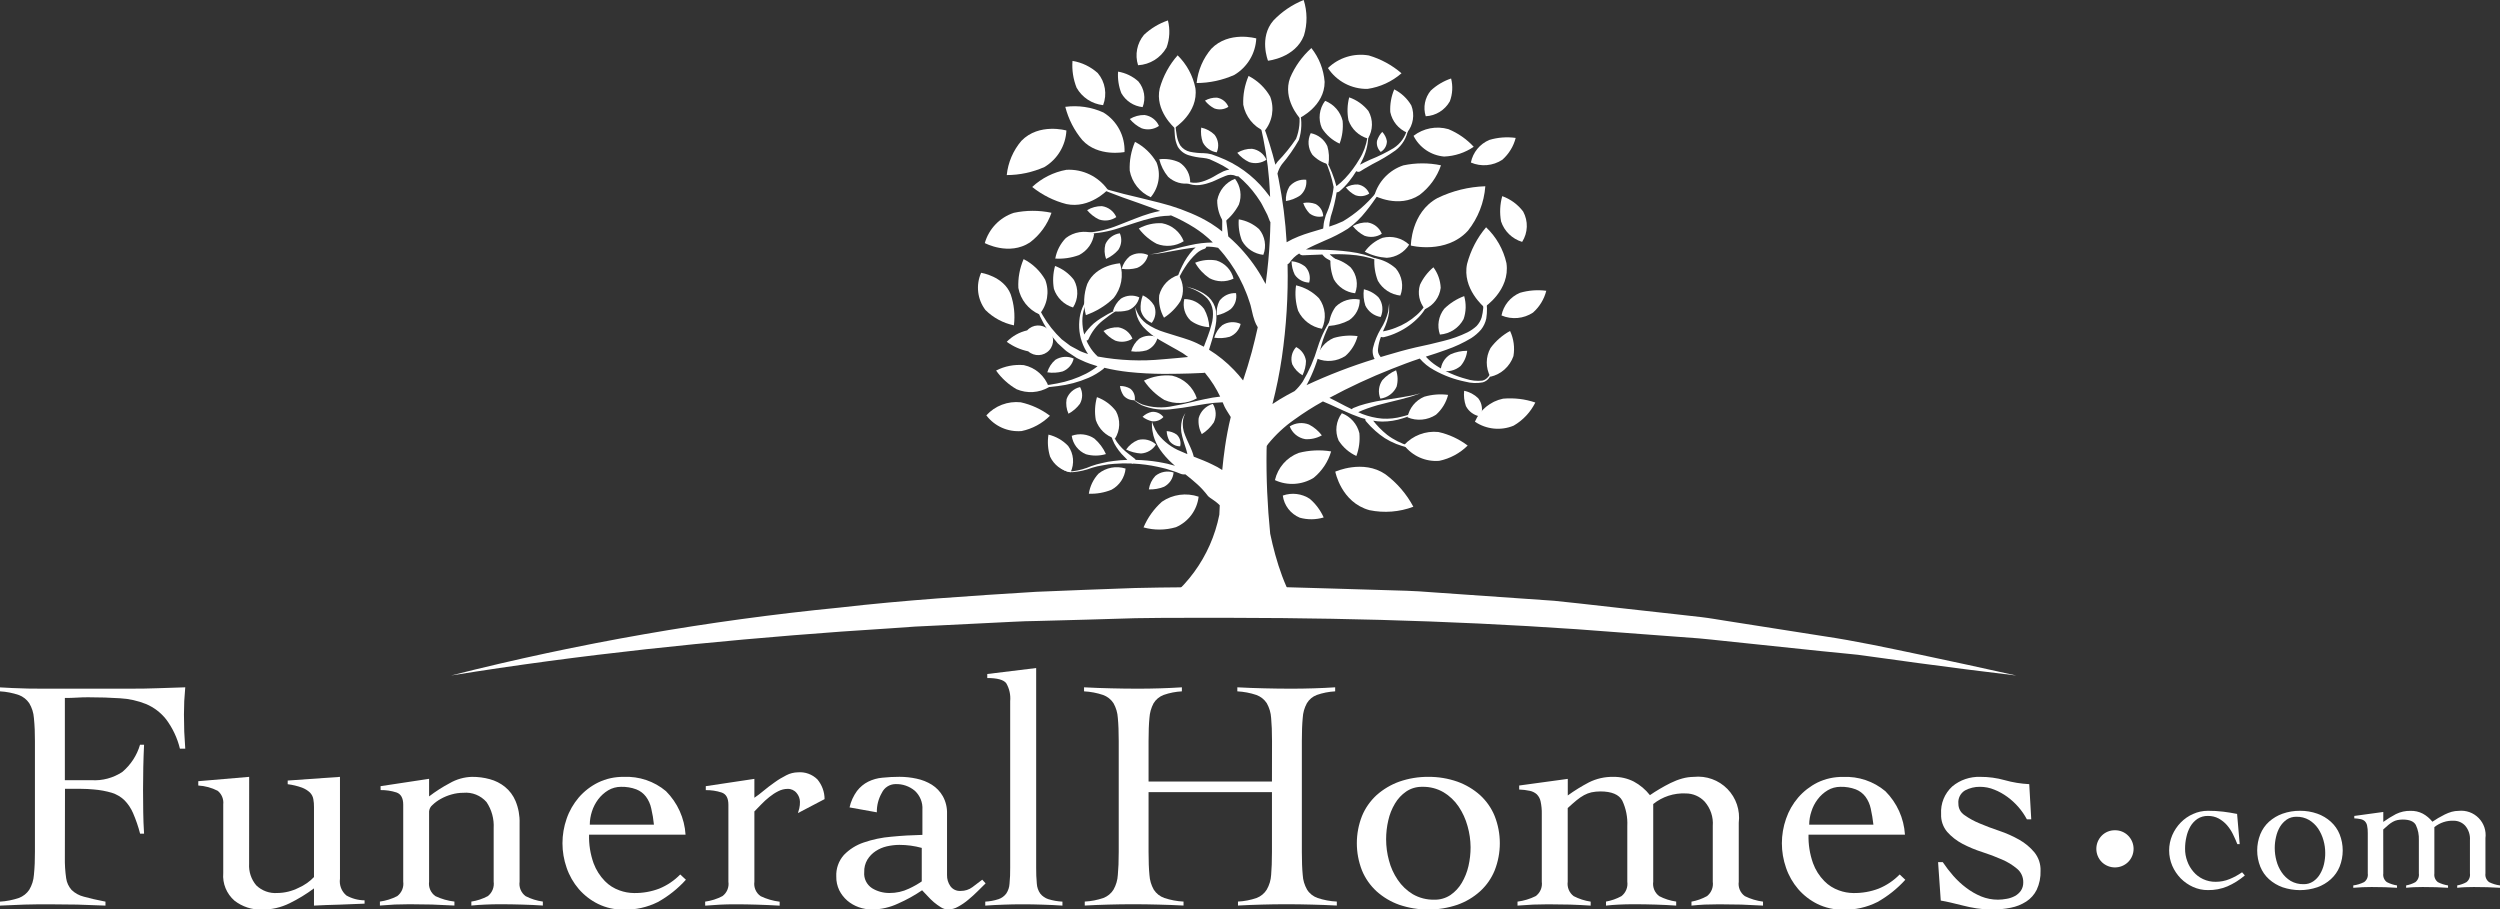 <?xml version="1.0" encoding="UTF-8"?> <svg xmlns="http://www.w3.org/2000/svg" xmlns:xlink="http://www.w3.org/1999/xlink" width="165" height="60" viewBox="0 0 165 60" version="1.1"><rect x="0" y="0" width="165" height="60" fill="#333333" stroke="none"/><g id="surface1"><path style=" stroke:none;fill-rule:nonzero;fill:rgb(100%,100%,100%);fill-opacity:1;" d="M 96.828 17.414 C 97.062 16.527 97.488 15.699 98.082 15 C 98.754 15.637 99.223 16.461 99.426 17.367 C 99.684 19.16 97.965 20.281 97.965 20.281 C 97.965 20.281 96.48 19.047 96.828 17.414 Z M 96.828 17.414 "></path><path style=" stroke:none;fill-rule:nonzero;fill:rgb(100%,100%,100%);fill-opacity:1;" d="M 100.32 19.324 C 100.883 19.16 101.473 19.117 102.055 19.191 C 101.914 19.75 101.605 20.254 101.176 20.633 C 100.559 21.039 99.777 21.109 99.098 20.82 C 99.23 20.148 99.688 19.59 100.32 19.324 Z M 100.32 19.324 "></path><path style=" stroke:none;fill-rule:nonzero;fill:rgb(100%,100%,100%);fill-opacity:1;" d="M 98.301 9.234 C 98.863 9.066 99.457 9.023 100.035 9.102 C 99.895 9.656 99.586 10.16 99.156 10.543 C 98.539 10.949 97.758 11.02 97.078 10.727 C 97.211 10.059 97.668 9.496 98.301 9.234 Z M 98.301 9.234 "></path><path style=" stroke:none;fill-rule:nonzero;fill:rgb(100%,100%,100%);fill-opacity:1;" d="M 98.375 22.969 C 98.719 22.504 99.16 22.121 99.664 21.844 C 99.906 22.363 99.984 22.941 99.887 23.504 C 99.648 24.191 99.074 24.707 98.363 24.867 C 98.043 24.273 98.047 23.559 98.375 22.969 Z M 98.375 22.969 "></path><path style=" stroke:none;fill-rule:nonzero;fill:rgb(100%,100%,100%);fill-opacity:1;" d="M 96.75 26.801 C 96.637 26.477 96.598 26.133 96.633 25.793 C 96.984 25.863 97.305 26.035 97.559 26.281 C 97.828 26.625 97.887 27.086 97.711 27.488 C 97.301 27.426 96.941 27.172 96.75 26.801 Z M 96.75 26.801 "></path><path style=" stroke:none;fill-rule:nonzero;fill:rgb(100%,100%,100%);fill-opacity:1;" d="M 99.07 14.613 C 98.969 14.059 98.996 13.488 99.148 12.945 C 99.699 13.145 100.18 13.496 100.531 13.965 C 100.871 14.594 100.848 15.359 100.461 15.965 C 99.805 15.766 99.285 15.262 99.07 14.613 Z M 99.07 14.613 "></path><path style=" stroke:none;fill-rule:nonzero;fill:rgb(100%,100%,100%);fill-opacity:1;" d="M 70.383 13.469 C 69.559 13.258 68.789 12.871 68.125 12.34 C 68.754 11.754 69.539 11.359 70.383 11.207 C 71.461 11.148 72.488 11.645 73.113 12.523 C 73.113 12.523 71.926 13.797 70.383 13.469 Z M 70.383 13.469 "></path><path style=" stroke:none;fill-rule:nonzero;fill:rgb(100%,100%,100%);fill-opacity:1;" d="M 76.543 5.824 C 76.77 5.02 77.172 4.277 77.723 3.652 C 78.324 4.242 78.734 4.996 78.898 5.824 C 79.105 7.449 77.523 8.441 77.523 8.441 C 77.523 8.441 76.199 7.301 76.543 5.824 Z M 76.543 5.824 "></path><path style=" stroke:none;fill-rule:nonzero;fill:rgb(100%,100%,100%);fill-opacity:1;" d="M 91.758 7.395 C 91.73 6.883 91.82 6.371 92.02 5.898 C 92.488 6.137 92.883 6.504 93.148 6.961 C 93.383 7.566 93.277 8.25 92.863 8.754 C 92.293 8.508 91.883 8 91.758 7.395 Z M 91.758 7.395 "></path><path style=" stroke:none;fill-rule:nonzero;fill:rgb(100%,100%,100%);fill-opacity:1;" d="M 89 7.941 C 88.902 7.438 88.918 6.922 89.047 6.426 C 89.547 6.598 89.988 6.914 90.316 7.328 C 90.637 7.895 90.625 8.59 90.285 9.145 C 89.688 8.977 89.207 8.527 89 7.941 Z M 89 7.941 "></path><path style=" stroke:none;fill-rule:nonzero;fill:rgb(100%,100%,100%);fill-opacity:1;" d="M 88.031 18.434 C 87.852 17.98 87.777 17.496 87.816 17.012 C 88.312 17.094 88.777 17.32 89.152 17.656 C 89.551 18.129 89.66 18.781 89.438 19.355 C 88.848 19.293 88.324 18.949 88.031 18.434 Z M 88.031 18.434 "></path><path style=" stroke:none;fill-rule:nonzero;fill:rgb(100%,100%,100%);fill-opacity:1;" d="M 81.973 15.898 C 81.793 15.445 81.723 14.961 81.758 14.477 C 82.258 14.559 82.719 14.781 83.098 15.121 C 83.492 15.594 83.602 16.246 83.379 16.82 C 82.789 16.754 82.266 16.414 81.973 15.898 Z M 81.973 15.898 "></path><path style=" stroke:none;fill-rule:nonzero;fill:rgb(100%,100%,100%);fill-opacity:1;" d="M 71.055 5.789 C 70.832 5.227 70.738 4.621 70.785 4.02 C 71.406 4.121 71.984 4.402 72.453 4.824 C 72.949 5.41 73.082 6.223 72.805 6.941 C 72.07 6.859 71.418 6.434 71.055 5.789 Z M 71.055 5.789 "></path><path style=" stroke:none;fill-rule:nonzero;fill:rgb(100%,100%,100%);fill-opacity:1;" d="M 74.008 6.148 C 73.832 5.699 73.758 5.211 73.793 4.727 C 74.293 4.812 74.758 5.035 75.133 5.375 C 75.527 5.848 75.637 6.496 75.414 7.07 C 74.824 7.008 74.301 6.664 74.008 6.148 Z M 74.008 6.148 "></path><path style=" stroke:none;fill-rule:nonzero;fill:rgb(100%,100%,100%);fill-opacity:1;" d="M 93.719 18.797 C 93.926 18.352 94.227 17.957 94.605 17.641 C 94.898 18.035 95.066 18.508 95.086 19 C 95.012 19.617 94.617 20.148 94.047 20.402 C 93.672 19.957 93.547 19.355 93.719 18.797 Z M 93.719 18.797 "></path><path style=" stroke:none;fill-rule:nonzero;fill:rgb(100%,100%,100%);fill-opacity:1;" d="M 81.766 13.504 C 81.523 13.965 81.184 14.367 80.77 14.68 C 80.48 14.25 80.332 13.742 80.336 13.223 C 80.453 12.574 80.898 12.035 81.512 11.801 C 81.883 12.289 81.977 12.93 81.766 13.504 Z M 81.766 13.504 "></path><path style=" stroke:none;fill-rule:nonzero;fill:rgb(100%,100%,100%);fill-opacity:1;" d="M 77.094 11.668 C 76.816 11.332 76.617 10.938 76.512 10.512 C 76.961 10.453 77.422 10.527 77.832 10.715 C 78.305 11.012 78.578 11.539 78.551 12.094 C 78.027 12.191 77.484 12.031 77.094 11.668 Z M 77.094 11.668 "></path><path style=" stroke:none;fill-rule:nonzero;fill:rgb(100%,100%,100%);fill-opacity:1;" d="M 77.91 19.871 C 77.633 20.312 77.262 20.688 76.824 20.969 C 76.57 20.52 76.457 20 76.508 19.484 C 76.672 18.848 77.156 18.34 77.789 18.148 C 78.121 18.664 78.168 19.312 77.91 19.871 Z M 77.91 19.871 "></path><path style=" stroke:none;fill-rule:nonzero;fill:rgb(100%,100%,100%);fill-opacity:1;" d="M 75.043 17.684 C 74.711 17.773 74.367 17.793 74.031 17.742 C 74.121 17.418 74.305 17.129 74.562 16.914 C 74.926 16.684 75.379 16.652 75.773 16.832 C 75.684 17.219 75.41 17.539 75.043 17.684 Z M 75.043 17.684 "></path><path style=" stroke:none;fill-rule:nonzero;fill:rgb(100%,100%,100%);fill-opacity:1;" d="M 72.535 14.484 C 72.23 14.34 71.965 14.129 71.75 13.871 C 72.043 13.691 72.379 13.602 72.723 13.605 C 73.145 13.664 73.508 13.938 73.676 14.328 C 73.344 14.555 72.918 14.617 72.535 14.484 Z M 72.535 14.484 "></path><path style=" stroke:none;fill-rule:nonzero;fill:rgb(100%,100%,100%);fill-opacity:1;" d="M 75.352 8.469 C 75.047 8.324 74.781 8.113 74.566 7.855 C 74.859 7.676 75.195 7.586 75.539 7.59 C 75.961 7.648 76.324 7.922 76.492 8.312 C 76.16 8.543 75.734 8.602 75.352 8.469 Z M 75.352 8.469 "></path><path style=" stroke:none;fill-rule:nonzero;fill:rgb(100%,100%,100%);fill-opacity:1;" d="M 82.445 10.699 C 82.141 10.555 81.871 10.344 81.66 10.086 C 81.953 9.906 82.289 9.812 82.633 9.82 C 83.055 9.879 83.414 10.152 83.586 10.543 C 83.25 10.77 82.828 10.828 82.445 10.699 Z M 82.445 10.699 "></path><path style=" stroke:none;fill-rule:nonzero;fill:rgb(100%,100%,100%);fill-opacity:1;" d="M 79.383 9.391 C 79.273 9.078 79.242 8.75 79.281 8.422 C 79.613 8.492 79.922 8.66 80.164 8.898 C 80.418 9.23 80.473 9.672 80.305 10.055 C 79.906 9.996 79.562 9.746 79.383 9.391 Z M 79.383 9.391 "></path><path style=" stroke:none;fill-rule:nonzero;fill:rgb(100%,100%,100%);fill-opacity:1;" d="M 74.465 20.477 C 74.133 20.566 73.789 20.586 73.453 20.535 C 73.543 20.211 73.727 19.926 73.984 19.707 C 74.348 19.477 74.805 19.449 75.195 19.625 C 75.109 20.012 74.832 20.332 74.465 20.477 Z M 74.465 20.477 "></path><path style=" stroke:none;fill-rule:nonzero;fill:rgb(100%,100%,100%);fill-opacity:1;" d="M 75.668 23.125 C 75.34 23.215 74.996 23.234 74.656 23.184 C 74.75 22.859 74.934 22.57 75.191 22.355 C 75.555 22.125 76.008 22.094 76.402 22.273 C 76.312 22.66 76.039 22.98 75.668 23.125 Z M 75.668 23.125 "></path><path style=" stroke:none;fill-rule:nonzero;fill:rgb(100%,100%,100%);fill-opacity:1;" d="M 70.133 24.516 C 69.805 24.605 69.461 24.625 69.121 24.574 C 69.215 24.25 69.398 23.965 69.656 23.746 C 70.02 23.52 70.473 23.488 70.863 23.664 C 70.777 24.051 70.504 24.371 70.133 24.516 Z M 70.133 24.516 "></path><path style=" stroke:none;fill-rule:nonzero;fill:rgb(100%,100%,100%);fill-opacity:1;" d="M 71.273 26.652 C 71.074 26.922 70.816 27.145 70.52 27.305 C 70.383 27.004 70.34 26.664 70.395 26.34 C 70.535 25.938 70.871 25.641 71.285 25.547 C 71.473 25.895 71.465 26.312 71.273 26.652 Z M 71.273 26.652 "></path><path style=" stroke:none;fill-rule:nonzero;fill:rgb(100%,100%,100%);fill-opacity:1;" d="M 79.812 18.355 C 79.43 18.09 79.109 17.746 78.879 17.34 C 79.324 17.16 79.809 17.109 80.281 17.191 C 80.844 17.363 81.277 17.82 81.414 18.391 C 80.906 18.633 80.309 18.621 79.812 18.355 Z M 79.812 18.355 "></path><path style=" stroke:none;fill-rule:nonzero;fill:rgb(100%,100%,100%);fill-opacity:1;" d="M 75.285 20.453 C 75.258 20.125 75.309 19.797 75.426 19.492 C 75.734 19.637 75.992 19.867 76.168 20.156 C 76.332 20.539 76.273 20.98 76.016 21.312 C 75.645 21.16 75.371 20.844 75.285 20.453 Z M 75.285 20.453 "></path><path style=" stroke:none;fill-rule:nonzero;fill:rgb(100%,100%,100%);fill-opacity:1;" d="M 85.809 12.902 C 85.527 13.09 85.207 13.215 84.871 13.27 C 84.848 12.938 84.926 12.609 85.094 12.32 C 85.363 11.992 85.785 11.82 86.211 11.863 C 86.262 12.254 86.113 12.645 85.809 12.902 Z M 85.809 12.902 "></path><path style=" stroke:none;fill-rule:nonzero;fill:rgb(100%,100%,100%);fill-opacity:1;" d="M 90.055 15.559 C 89.754 15.402 89.492 15.188 89.285 14.922 C 89.586 14.75 89.926 14.668 90.27 14.684 C 90.688 14.75 91.043 15.035 91.199 15.43 C 90.859 15.648 90.438 15.695 90.055 15.559 Z M 90.055 15.559 "></path><path style=" stroke:none;fill-rule:nonzero;fill:rgb(100%,100%,100%);fill-opacity:1;" d="M 73.598 22.477 C 73.297 22.324 73.035 22.109 72.828 21.844 C 73.125 21.672 73.465 21.59 73.809 21.602 C 74.23 21.672 74.582 21.957 74.742 22.352 C 74.402 22.57 73.977 22.617 73.598 22.477 Z M 73.598 22.477 "></path><path style=" stroke:none;fill-rule:nonzero;fill:rgb(100%,100%,100%);fill-opacity:1;" d="M 89.449 12.883 C 89.207 12.762 88.996 12.586 88.828 12.371 C 89.066 12.23 89.344 12.164 89.621 12.176 C 89.961 12.23 90.246 12.461 90.371 12.777 C 90.098 12.957 89.758 12.996 89.449 12.883 Z M 89.449 12.883 "></path><path style=" stroke:none;fill-rule:nonzero;fill:rgb(100%,100%,100%);fill-opacity:1;" d="M 80.148 7.156 C 79.906 7.031 79.695 6.855 79.527 6.641 C 79.77 6.504 80.043 6.434 80.32 6.445 C 80.66 6.504 80.945 6.73 81.074 7.051 C 80.801 7.23 80.457 7.27 80.148 7.156 Z M 80.148 7.156 "></path><path style=" stroke:none;fill-rule:nonzero;fill:rgb(100%,100%,100%);fill-opacity:1;" d="M 86.422 14.078 C 86.238 13.883 86.098 13.652 86.012 13.398 C 86.285 13.344 86.57 13.367 86.828 13.465 C 87.129 13.625 87.32 13.934 87.332 14.273 C 87.016 14.355 86.676 14.281 86.422 14.078 Z M 86.422 14.078 "></path><path style=" stroke:none;fill-rule:nonzero;fill:rgb(100%,100%,100%);fill-opacity:1;" d="M 87.605 9.648 C 87.719 10.035 87.742 10.441 87.676 10.84 C 87.27 10.738 86.902 10.52 86.617 10.215 C 86.324 9.793 86.281 9.246 86.508 8.789 C 86.992 8.883 87.402 9.203 87.605 9.648 Z M 87.605 9.648 "></path><path style=" stroke:none;fill-rule:nonzero;fill:rgb(100%,100%,100%);fill-opacity:1;" d="M 81.152 22.23 C 80.82 22.32 80.477 22.34 80.141 22.289 C 80.23 21.965 80.414 21.676 80.672 21.461 C 81.035 21.23 81.492 21.199 81.883 21.379 C 81.797 21.766 81.52 22.086 81.152 22.23 Z M 81.152 22.23 "></path><path style=" stroke:none;fill-rule:nonzero;fill:rgb(100%,100%,100%);fill-opacity:1;" d="M 89.043 21.133 C 88.633 21.352 88.18 21.48 87.711 21.512 C 87.727 21.055 87.879 20.613 88.152 20.246 C 88.566 19.832 89.168 19.652 89.742 19.773 C 89.754 20.316 89.492 20.828 89.043 21.133 Z M 89.043 21.133 "></path><path style=" stroke:none;fill-rule:nonzero;fill:rgb(100%,100%,100%);fill-opacity:1;" d="M 81.23 20.402 C 80.957 20.602 80.645 20.742 80.312 20.812 C 80.273 20.484 80.332 20.148 80.484 19.855 C 80.738 19.512 81.152 19.32 81.578 19.348 C 81.648 19.734 81.52 20.133 81.23 20.402 Z M 81.23 20.402 "></path><path style=" stroke:none;fill-rule:nonzero;fill:rgb(100%,100%,100%);fill-opacity:1;" d="M 73.805 16.496 C 73.582 16.75 73.305 16.949 73 17.09 C 72.887 16.777 72.871 16.438 72.957 16.117 C 73.129 15.73 73.488 15.457 73.91 15.398 C 74.066 15.758 74.023 16.172 73.805 16.496 Z M 73.805 16.496 "></path><path style=" stroke:none;fill-rule:nonzero;fill:rgb(100%,100%,100%);fill-opacity:1;" d="M 67.863 23.188 C 67.352 23.082 66.867 22.867 66.445 22.559 C 66.812 22.184 67.277 21.922 67.793 21.805 C 68.156 21.402 68.773 21.371 69.18 21.734 C 69.582 22.094 69.613 22.715 69.25 23.117 C 68.887 23.516 68.266 23.547 67.863 23.188 Z M 67.863 23.188 "></path><path style=" stroke:none;fill-rule:nonzero;fill:rgb(100%,100%,100%);fill-opacity:1;" d="M 80.109 27.883 C 79.902 28.195 79.633 28.457 79.316 28.652 C 79.145 28.328 79.07 27.957 79.113 27.59 C 79.238 27.137 79.594 26.785 80.047 26.656 C 80.277 27.027 80.297 27.492 80.109 27.883 Z M 80.109 27.883 "></path><path style=" stroke:none;fill-rule:nonzero;fill:rgb(100%,100%,100%);fill-opacity:1;" d="M 91.531 17.016 C 91.023 16.984 90.527 16.848 90.074 16.613 C 90.367 16.199 90.777 15.879 91.25 15.695 C 91.875 15.539 92.535 15.711 93.004 16.148 C 92.684 16.656 92.137 16.98 91.531 17.016 Z M 91.531 17.016 "></path><path style=" stroke:none;fill-rule:nonzero;fill:rgb(100%,100%,100%);fill-opacity:1;" d="M 86.395 28.02 C 86.727 28.191 87.016 28.438 87.242 28.734 C 86.906 28.922 86.523 29.008 86.145 28.984 C 85.676 28.902 85.289 28.582 85.121 28.141 C 85.504 27.902 85.977 27.855 86.395 28.02 Z M 86.395 28.02 "></path><path style=" stroke:none;fill-rule:nonzero;fill:rgb(100%,100%,100%);fill-opacity:1;" d="M 95.734 23.387 C 96.082 23.23 96.457 23.152 96.836 23.152 C 96.793 23.52 96.645 23.871 96.402 24.152 C 96.043 24.465 95.547 24.578 95.086 24.449 C 95.109 24.008 95.352 23.609 95.734 23.387 Z M 95.734 23.387 "></path><path style=" stroke:none;fill-rule:nonzero;fill:rgb(100%,100%,100%);fill-opacity:1;" d="M 91.238 25.086 C 91.488 24.809 91.797 24.586 92.141 24.438 C 92.262 24.785 92.273 25.164 92.176 25.52 C 91.98 25.949 91.574 26.246 91.105 26.309 C 90.938 25.906 90.988 25.445 91.238 25.086 Z M 91.238 25.086 "></path><path style=" stroke:none;fill-rule:nonzero;fill:rgb(100%,100%,100%);fill-opacity:1;" d="M 90.113 20.168 C 90 19.82 89.965 19.453 90.016 19.09 C 90.383 19.176 90.723 19.363 90.988 19.633 C 91.266 20.004 91.316 20.496 91.125 20.922 C 90.684 20.848 90.309 20.566 90.113 20.168 Z M 90.113 20.168 "></path><path style=" stroke:none;fill-rule:nonzero;fill:rgb(100%,100%,100%);fill-opacity:1;" d="M 76.039 27.805 C 75.812 27.754 75.594 27.652 75.406 27.512 C 75.574 27.348 75.789 27.23 76.02 27.184 C 76.316 27.156 76.605 27.285 76.785 27.523 C 76.598 27.73 76.32 27.836 76.039 27.805 Z M 76.039 27.805 "></path><path style=" stroke:none;fill-rule:nonzero;fill:rgb(100%,100%,100%);fill-opacity:1;" d="M 77.184 29.105 C 77.074 28.902 77.012 28.68 77 28.453 C 77.238 28.465 77.469 28.543 77.664 28.684 C 77.875 28.879 77.961 29.176 77.891 29.457 C 77.613 29.461 77.352 29.328 77.184 29.105 Z M 77.184 29.105 "></path><path style=" stroke:none;fill-rule:nonzero;fill:rgb(100%,100%,100%);fill-opacity:1;" d="M 75.309 29.93 C 74.969 29.91 74.629 29.824 74.324 29.668 C 74.52 29.387 74.793 29.168 75.113 29.039 C 75.531 28.93 75.98 29.043 76.297 29.336 C 76.086 29.68 75.719 29.902 75.309 29.93 Z M 75.309 29.93 "></path><path style=" stroke:none;fill-rule:nonzero;fill:rgb(100%,100%,100%);fill-opacity:1;" d="M 76.832 32.125 C 76.512 32.254 76.172 32.312 75.824 32.301 C 75.875 31.965 76.023 31.656 76.254 31.41 C 76.59 31.137 77.043 31.051 77.457 31.184 C 77.422 31.582 77.188 31.934 76.832 32.125 Z M 76.832 32.125 "></path><path style=" stroke:none;fill-rule:nonzero;fill:rgb(100%,100%,100%);fill-opacity:1;" d="M 73.359 32.324 C 72.883 32.516 72.375 32.605 71.863 32.586 C 71.938 32.09 72.16 31.629 72.5 31.262 C 73 30.855 73.672 30.73 74.289 30.926 C 74.234 31.516 73.883 32.043 73.359 32.324 Z M 73.359 32.324 "></path><path style=" stroke:none;fill-rule:nonzero;fill:rgb(100%,100%,100%);fill-opacity:1;" d="M 69.305 30.137 C 69.16 29.668 69.121 29.168 69.199 28.684 C 69.695 28.805 70.148 29.062 70.5 29.434 C 70.867 29.941 70.926 30.609 70.656 31.176 C 70.062 31.066 69.559 30.68 69.305 30.137 Z M 69.305 30.137 "></path><path style=" stroke:none;fill-rule:nonzero;fill:rgb(100%,100%,100%);fill-opacity:1;" d="M 74.156 26.109 C 74.031 25.922 73.949 25.703 73.918 25.477 C 74.156 25.469 74.391 25.531 74.598 25.652 C 74.824 25.832 74.938 26.121 74.895 26.41 C 74.613 26.434 74.34 26.32 74.156 26.109 Z M 74.156 26.109 "></path><path style=" stroke:none;fill-rule:nonzero;fill:rgb(100%,100%,100%);fill-opacity:1;" d="M 94 26.184 C 94.512 26.035 95.047 25.992 95.574 26.062 C 95.445 26.57 95.168 27.023 94.777 27.371 C 94.219 27.738 93.508 27.805 92.895 27.543 C 93.012 26.934 93.426 26.426 94 26.184 Z M 94 26.184 "></path><path style=" stroke:none;fill-rule:nonzero;fill:rgb(100%,100%,100%);fill-opacity:1;" d="M 89.719 28.59 C 89.766 29.102 89.699 29.613 89.52 30.094 C 89.039 29.875 88.633 29.52 88.348 29.074 C 88.09 28.48 88.172 27.789 88.562 27.273 C 89.141 27.496 89.574 27.988 89.719 28.59 Z M 89.719 28.59 "></path><path style=" stroke:none;fill-rule:nonzero;fill:rgb(100%,100%,100%);fill-opacity:1;" d="M 86.445 32.922 C 86.84 33.258 87.152 33.68 87.363 34.152 C 86.848 34.305 86.301 34.312 85.785 34.168 C 85.176 33.914 84.75 33.359 84.664 32.707 C 85.258 32.496 85.918 32.574 86.445 32.922 Z M 86.445 32.922 "></path><path style=" stroke:none;fill-rule:nonzero;fill:rgb(100%,100%,100%);fill-opacity:1;" d="M 72.223 28.941 C 72.551 29.223 72.816 29.574 72.992 29.969 C 72.562 30.098 72.105 30.102 71.672 29.98 C 71.164 29.77 70.809 29.305 70.734 28.762 C 71.234 28.582 71.785 28.648 72.223 28.941 Z M 72.223 28.941 "></path><path style=" stroke:none;fill-rule:nonzero;fill:rgb(100%,100%,100%);fill-opacity:1;" d="M 94.934 28.512 C 95.637 28.668 96.293 28.973 96.867 29.406 C 96.355 29.914 95.703 30.266 94.996 30.414 C 94.094 30.492 93.215 30.098 92.664 29.379 C 93.238 28.746 94.082 28.422 94.934 28.512 Z M 94.934 28.512 "></path><path style=" stroke:none;fill-rule:nonzero;fill:rgb(100%,100%,100%);fill-opacity:1;" d="M 88.027 22.305 C 88.535 22.156 89.074 22.113 89.602 22.184 C 89.469 22.691 89.191 23.145 88.797 23.492 C 88.238 23.859 87.531 23.926 86.914 23.664 C 87.035 23.055 87.453 22.543 88.027 22.305 Z M 88.027 22.305 "></path><path style=" stroke:none;fill-rule:nonzero;fill:rgb(100%,100%,100%);fill-opacity:1;" d="M 94.43 5.98 C 94.816 5.621 95.273 5.348 95.773 5.18 C 95.898 5.68 95.871 6.207 95.688 6.691 C 95.359 7.27 94.762 7.641 94.098 7.672 C 93.914 7.09 94.039 6.449 94.43 5.98 Z M 94.43 5.98 "></path><path style=" stroke:none;fill-rule:nonzero;fill:rgb(100%,100%,100%);fill-opacity:1;" d="M 85.676 20.512 C 85.504 19.969 85.457 19.395 85.539 18.832 C 86.117 18.965 86.645 19.262 87.055 19.688 C 87.484 20.273 87.559 21.043 87.25 21.699 C 86.562 21.582 85.977 21.141 85.676 20.512 Z M 85.676 20.512 "></path><path style=" stroke:none;fill-rule:nonzero;fill:rgb(100%,100%,100%);fill-opacity:1;" d="M 85.457 18.137 C 85.32 17.855 85.246 17.551 85.242 17.238 C 85.562 17.27 85.871 17.387 86.129 17.582 C 86.41 17.863 86.516 18.273 86.406 18.652 C 86.023 18.641 85.672 18.449 85.457 18.137 Z M 85.457 18.137 "></path><path style=" stroke:none;fill-rule:nonzero;fill:rgb(100%,100%,100%);fill-opacity:1;" d="M 90.883 9.293 C 90.953 9.074 91.07 8.871 91.227 8.703 C 91.387 8.871 91.496 9.086 91.535 9.316 C 91.535 9.609 91.383 9.879 91.129 10.027 C 90.93 9.84 90.836 9.566 90.883 9.293 Z M 90.883 9.293 "></path><path style=" stroke:none;fill-rule:nonzero;fill:rgb(100%,100%,100%);fill-opacity:1;" d="M 95.594 8.523 C 96.23 8.785 96.801 9.184 97.266 9.688 C 96.691 10.082 96.012 10.305 95.312 10.332 C 94.449 10.258 93.684 9.742 93.293 8.965 C 93.945 8.461 94.801 8.297 95.594 8.523 Z M 95.594 8.523 "></path><path style=" stroke:none;fill-rule:nonzero;fill:rgb(100%,100%,100%);fill-opacity:1;" d="M 72.324 27.723 C 72.234 27.219 72.262 26.703 72.398 26.211 C 72.898 26.391 73.332 26.711 73.652 27.133 C 73.961 27.707 73.938 28.398 73.59 28.949 C 72.992 28.77 72.523 28.312 72.324 27.723 Z M 72.324 27.723 "></path><path style=" stroke:none;fill-rule:nonzero;fill:rgb(100%,100%,100%);fill-opacity:1;" d="M 69.559 19.07 C 69.469 18.566 69.496 18.047 69.633 17.555 C 70.129 17.738 70.566 18.059 70.883 18.48 C 71.195 19.051 71.172 19.746 70.82 20.293 C 70.227 20.113 69.754 19.656 69.559 19.07 Z M 69.559 19.07 "></path><path style=" stroke:none;fill-rule:nonzero;fill:rgb(100%,100%,100%);fill-opacity:1;" d="M 71.211 16.836 C 70.711 17.02 70.18 17.098 69.648 17.066 C 69.738 16.555 69.984 16.082 70.348 15.707 C 70.883 15.301 71.582 15.191 72.215 15.41 C 72.141 16.023 71.762 16.559 71.211 16.836 Z M 71.211 16.836 "></path><path style=" stroke:none;fill-rule:nonzero;fill:rgb(100%,100%,100%);fill-opacity:1;" d="M 67.098 25.691 C 66.562 25.383 66.098 24.961 65.742 24.457 C 66.309 24.164 66.941 24.043 67.574 24.098 C 68.344 24.262 68.969 24.816 69.223 25.555 C 68.574 25.934 67.789 25.984 67.098 25.691 Z M 67.098 25.691 "></path><path style=" stroke:none;fill-rule:nonzero;fill:rgb(100%,100%,100%);fill-opacity:1;" d="M 67.211 19.004 C 67.18 18.352 67.301 17.699 67.559 17.102 C 68.156 17.406 68.652 17.883 68.984 18.465 C 69.281 19.242 69.133 20.117 68.598 20.75 C 67.875 20.434 67.355 19.777 67.211 19.004 Z M 67.211 19.004 "></path><path style=" stroke:none;fill-rule:nonzero;fill:rgb(100%,100%,100%);fill-opacity:1;" d="M 85.145 5.141 C 85.461 4.391 85.941 3.719 86.551 3.172 C 87.059 3.812 87.363 4.59 87.426 5.406 C 87.426 7.004 85.777 7.785 85.777 7.785 C 85.777 7.785 84.633 6.531 85.145 5.141 Z M 85.145 5.141 "></path><path style=" stroke:none;fill-rule:nonzero;fill:rgb(100%,100%,100%);fill-opacity:1;" d="M 92.621 10.914 C 93.438 10.742 94.285 10.738 95.105 10.91 C 94.84 11.691 94.344 12.371 93.684 12.871 C 92.309 13.773 90.707 12.914 90.707 12.914 C 90.973 11.973 91.691 11.223 92.621 10.914 Z M 92.621 10.914 "></path><path style=" stroke:none;fill-rule:nonzero;fill:rgb(100%,100%,100%);fill-opacity:1;" d="M 68.934 11.023 C 68.148 11.371 67.301 11.555 66.445 11.555 C 66.531 10.723 66.867 9.934 67.414 9.293 C 68.578 8.094 70.383 8.613 70.383 8.613 C 70.336 9.605 69.789 10.512 68.934 11.023 Z M 68.934 11.023 "></path><path style=" stroke:none;fill-rule:nonzero;fill:rgb(100%,100%,100%);fill-opacity:1;" d="M 81.465 4.945 C 80.684 5.293 79.836 5.477 78.977 5.48 C 79.066 4.645 79.402 3.855 79.945 3.219 C 81.109 2.016 82.914 2.535 82.914 2.535 C 82.867 3.531 82.324 4.434 81.465 4.945 Z M 81.465 4.945 "></path><path style=" stroke:none;fill-rule:nonzero;fill:rgb(100%,100%,100%);fill-opacity:1;" d="M 71.434 9.246 C 70.898 8.609 70.516 7.859 70.309 7.051 C 71.168 6.938 72.043 7.066 72.828 7.426 C 73.73 7.98 74.258 8.977 74.219 10.035 C 74.219 10.035 72.473 10.383 71.434 9.246 Z M 71.434 9.246 "></path><path style=" stroke:none;fill-rule:nonzero;fill:rgb(100%,100%,100%);fill-opacity:1;" d="M 94.875 13.07 C 95.859 12.594 96.934 12.328 98.031 12.293 C 97.953 13.363 97.555 14.383 96.887 15.223 C 95.445 16.801 93.117 16.207 93.117 16.207 C 93.117 16.207 93.117 14.023 94.875 13.07 Z M 94.875 13.07 "></path><path style=" stroke:none;fill-rule:nonzero;fill:rgb(100%,100%,100%);fill-opacity:1;" d="M 91.43 31.297 C 92.199 31.867 92.832 32.602 93.281 33.445 C 92.359 33.793 91.352 33.871 90.387 33.672 C 88.512 33.16 88.129 31.129 88.129 31.129 C 88.129 31.129 89.965 30.301 91.43 31.297 Z M 91.43 31.297 "></path><path style=" stroke:none;fill-rule:nonzero;fill:rgb(100%,100%,100%);fill-opacity:1;" d="M 76.844 26.395 C 76.309 26.074 75.852 25.641 75.5 25.121 C 76.074 24.84 76.719 24.727 77.359 24.793 C 78.129 24.973 78.75 25.543 78.992 26.293 C 78.332 26.664 77.535 26.699 76.844 26.395 Z M 76.844 26.395 "></path><path style=" stroke:none;fill-rule:nonzero;fill:rgb(100%,100%,100%);fill-opacity:1;" d="M 99.203 26.312 C 99.922 26.25 100.648 26.332 101.332 26.566 C 101.016 27.203 100.516 27.738 99.898 28.094 C 99.059 28.441 98.098 28.344 97.344 27.832 C 97.676 27.055 98.371 26.484 99.203 26.312 Z M 99.203 26.312 "></path><path style=" stroke:none;fill-rule:nonzero;fill:rgb(100%,100%,100%);fill-opacity:1;" d="M 67.367 26.551 C 68.066 26.707 68.727 27.008 69.297 27.441 C 68.785 27.949 68.137 28.301 67.43 28.449 C 66.527 28.527 65.645 28.137 65.098 27.414 C 65.672 26.781 66.516 26.461 67.367 26.551 Z M 67.367 26.551 "></path><path style=" stroke:none;fill-rule:nonzero;fill:rgb(100%,100%,100%);fill-opacity:1;" d="M 73.484 19.688 C 72.965 20.184 72.348 20.559 71.668 20.797 C 71.488 20.113 71.523 19.395 71.762 18.734 C 72.332 17.461 73.918 17.379 73.918 17.379 C 74.176 18.172 74.016 19.043 73.484 19.688 Z M 73.484 19.688 "></path><path style=" stroke:none;fill-rule:nonzero;fill:rgb(100%,100%,100%);fill-opacity:1;" d="M 90.34 3.66 C 91.137 3.895 91.875 4.297 92.5 4.836 C 91.867 5.387 91.09 5.746 90.258 5.867 C 89.207 5.887 88.219 5.367 87.645 4.492 C 88.359 3.801 89.359 3.492 90.34 3.66 Z M 90.34 3.66 "></path><path style=" stroke:none;fill-rule:nonzero;fill:rgb(100%,100%,100%);fill-opacity:1;" d="M 66.91 14.047 C 67.73 13.871 68.578 13.871 69.398 14.043 C 69.129 14.82 68.637 15.504 67.977 16 C 66.602 16.906 64.996 16.043 64.996 16.043 C 65.266 15.102 65.98 14.355 66.91 14.047 Z M 66.91 14.047 "></path><path style=" stroke:none;fill-rule:nonzero;fill:rgb(100%,100%,100%);fill-opacity:1;" d="M 90.941 18.535 C 90.754 18.059 90.676 17.547 90.711 17.039 C 91.238 17.125 91.727 17.359 92.125 17.719 C 92.543 18.215 92.656 18.902 92.422 19.508 C 91.801 19.441 91.25 19.078 90.941 18.535 Z M 90.941 18.535 "></path><path style=" stroke:none;fill-rule:nonzero;fill:rgb(100%,100%,100%);fill-opacity:1;" d="M 75.5 2.301 C 75.953 1.875 76.492 1.551 77.082 1.348 C 77.234 1.941 77.203 2.562 76.992 3.137 C 76.605 3.82 75.898 4.262 75.113 4.305 C 74.891 3.613 75.039 2.859 75.5 2.301 Z M 75.5 2.301 "></path><path style=" stroke:none;fill-rule:nonzero;fill:rgb(100%,100%,100%);fill-opacity:1;" d="M 76.34 16.09 C 75.875 15.844 75.473 15.5 75.16 15.082 C 75.629 14.824 76.16 14.703 76.695 14.734 C 77.348 14.852 77.891 15.305 78.125 15.922 C 77.59 16.258 76.926 16.32 76.34 16.09 Z M 76.34 16.09 "></path><path style=" stroke:none;fill-rule:nonzero;fill:rgb(100%,100%,100%);fill-opacity:1;" d="M 86.195 23.82 C 86.191 24.148 86.109 24.473 85.965 24.77 C 85.672 24.598 85.438 24.348 85.289 24.047 C 85.16 23.648 85.262 23.211 85.547 22.906 C 85.898 23.086 86.141 23.43 86.195 23.82 Z M 86.195 23.82 "></path><path style=" stroke:none;fill-rule:nonzero;fill:rgb(100%,100%,100%);fill-opacity:1;" d="M 88.613 7.977 C 88.66 8.484 88.594 9 88.414 9.48 C 87.934 9.262 87.527 8.906 87.246 8.461 C 86.984 7.867 87.066 7.176 87.457 6.656 C 88.039 6.883 88.469 7.375 88.613 7.977 Z M 88.613 7.977 "></path><path style=" stroke:none;fill-rule:nonzero;fill:rgb(100%,100%,100%);fill-opacity:1;" d="M 76.688 33.113 C 76.164 33.582 75.746 34.16 75.473 34.809 C 76.176 35.004 76.918 35 77.617 34.793 C 78.438 34.434 79.008 33.668 79.109 32.781 C 78.293 32.504 77.398 32.625 76.688 33.113 Z M 76.688 33.113 "></path><path style=" stroke:none;fill-rule:nonzero;fill:rgb(100%,100%,100%);fill-opacity:1;" d="M 85.715 29.891 C 86.41 29.711 87.141 29.676 87.855 29.793 C 87.656 30.473 87.258 31.078 86.707 31.531 C 85.934 32.012 84.969 32.07 84.145 31.688 C 84.336 30.863 84.922 30.191 85.715 29.891 Z M 85.715 29.891 "></path><path style=" stroke:none;fill-rule:nonzero;fill:rgb(100%,100%,100%);fill-opacity:1;" d="M 95.316 20.383 C 95.691 20.012 96.141 19.727 96.637 19.543 C 96.777 20.043 96.766 20.57 96.598 21.059 C 96.289 21.645 95.699 22.031 95.035 22.082 C 94.832 21.504 94.941 20.863 95.316 20.383 Z M 95.316 20.383 "></path><path style=" stroke:none;fill-rule:nonzero;fill:rgb(100%,100%,100%);fill-opacity:1;" d="M 79.473 20.395 C 79.676 20.762 79.793 21.172 79.812 21.594 C 79.375 21.57 78.949 21.426 78.594 21.172 C 78.199 20.805 78.039 20.258 78.164 19.738 C 78.684 19.734 79.168 19.98 79.473 20.395 Z M 79.473 20.395 "></path><path style=" stroke:none;fill-rule:nonzero;fill:rgb(100%,100%,100%);fill-opacity:1;" d="M 74.562 11.266 C 74.531 10.613 74.652 9.965 74.91 9.363 C 75.508 9.672 76.004 10.145 76.336 10.73 C 76.633 11.504 76.484 12.379 75.949 13.016 C 75.227 12.695 74.707 12.043 74.562 11.266 Z M 74.562 11.266 "></path><path style=" stroke:none;fill-rule:nonzero;fill:rgb(100%,100%,100%);fill-opacity:1;" d="M 82.055 6.914 C 82.027 6.262 82.148 5.613 82.406 5.012 C 83.004 5.32 83.5 5.793 83.832 6.375 C 84.125 7.152 83.98 8.027 83.445 8.66 C 82.723 8.344 82.203 7.688 82.055 6.914 Z M 82.055 6.914 "></path><path style=" stroke:none;fill-rule:nonzero;fill:rgb(100%,100%,100%);fill-opacity:1;" d="M 84.043 1.355 C 84.605 0.766 85.285 0.305 86.043 0 C 86.285 0.762 86.293 1.582 86.059 2.348 C 85.484 3.828 83.688 4.008 83.688 4.008 C 83.688 4.008 83.078 2.473 84.043 1.355 Z M 84.043 1.355 "></path><path style=" stroke:none;fill-rule:nonzero;fill:rgb(100%,100%,100%);fill-opacity:1;" d="M 66.703 19.418 C 66.93 20.078 67.004 20.781 66.918 21.473 C 66.207 21.324 65.555 20.973 65.039 20.461 C 64.504 19.758 64.395 18.816 64.754 18.004 C 64.754 18.004 66.234 18.227 66.703 19.418 Z M 66.703 19.418 "></path><path style=" stroke:none;fill-rule:nonzero;fill:rgb(100%,100%,100%);fill-opacity:1;" d="M 69.797 25.484 C 70.5 25.402 71.184 25.219 71.832 24.941 C 72.188 24.789 72.523 24.586 72.824 24.348 C 72.848 24.324 72.867 24.301 72.887 24.273 C 73.414 24.402 73.949 24.492 74.484 24.551 C 75.254 24.633 76.027 24.672 76.801 24.676 C 78.184 24.676 79.184 24.625 79.414 24.613 C 79.449 24.609 79.484 24.605 79.52 24.598 C 79.73 24.852 79.926 25.117 80.102 25.398 C 80.258 25.648 80.402 25.91 80.531 26.176 C 80.207 26.211 79.883 26.262 79.566 26.332 C 78.949 26.457 78.191 26.672 77.43 26.797 C 76.75 26.949 76.043 26.91 75.383 26.691 C 75.098 26.57 74.84 26.398 74.613 26.188 C 74.824 26.414 75.078 26.605 75.355 26.746 C 76.02 27.016 76.75 27.102 77.457 26.988 C 78.242 26.91 79.02 26.738 79.629 26.652 C 79.98 26.598 80.336 26.562 80.695 26.551 C 80.754 26.684 80.793 26.785 80.82 26.84 C 80.891 26.992 81.051 27.234 81.23 27.523 C 81.066 28.191 80.945 28.852 80.852 29.48 C 80.777 30.004 80.715 30.516 80.668 31.02 C 80.461 30.883 80.242 30.762 80.02 30.66 C 79.641 30.469 79.215 30.305 78.789 30.141 C 78.758 30.012 78.715 29.887 78.668 29.762 C 78.551 29.453 78.359 29.094 78.219 28.734 C 78.078 28.41 78.031 28.059 78.082 27.711 C 78.102 27.598 78.137 27.484 78.184 27.379 C 78.215 27.301 78.238 27.258 78.238 27.258 C 78.238 27.258 78.211 27.301 78.168 27.371 C 78.105 27.473 78.059 27.582 78.02 27.695 C 77.922 28.055 77.922 28.43 78.023 28.789 C 78.121 29.184 78.27 29.562 78.344 29.859 C 78.352 29.902 78.359 29.934 78.367 29.973 C 78.227 29.914 78.086 29.855 77.949 29.793 C 77.344 29.555 76.812 29.152 76.414 28.637 C 76.293 28.457 76.191 28.266 76.113 28.066 C 76.059 27.914 76.027 27.828 76.027 27.828 C 76.027 27.828 76.027 27.922 76.027 28.082 C 76.035 28.309 76.07 28.535 76.129 28.758 C 76.223 29.086 76.371 29.398 76.566 29.68 C 76.801 30.012 77.066 30.312 77.367 30.582 C 77.426 30.641 77.488 30.691 77.551 30.742 L 77.508 30.73 C 77.371 30.695 77.215 30.652 77.043 30.605 C 76.867 30.562 76.672 30.535 76.465 30.492 C 75.965 30.41 75.461 30.363 74.953 30.352 C 74.945 30.328 74.93 30.309 74.914 30.293 L 74.449 29.926 C 74.168 29.715 73.922 29.461 73.715 29.172 C 73.613 29.023 73.527 28.863 73.457 28.695 C 73.398 28.531 73.348 28.379 73.312 28.242 C 73.25 27.973 73.207 27.793 73.207 27.793 C 73.207 27.793 73.223 27.977 73.25 28.254 C 73.266 28.395 73.301 28.555 73.332 28.73 C 73.383 28.918 73.453 29.094 73.539 29.266 C 73.719 29.598 73.945 29.898 74.219 30.16 C 74.289 30.23 74.352 30.293 74.406 30.352 C 74.113 30.359 73.812 30.383 73.516 30.422 C 73.254 30.449 73 30.496 72.746 30.559 C 72.504 30.609 72.262 30.676 72.027 30.762 C 71.633 30.934 71.219 31.051 70.793 31.105 C 70.625 31.113 70.453 31.09 70.297 31.027 C 70.176 30.977 70.07 30.902 69.977 30.812 C 69.895 30.734 69.824 30.648 69.758 30.559 C 69.82 30.652 69.887 30.742 69.965 30.824 C 70.055 30.922 70.16 31 70.281 31.059 C 70.441 31.133 70.617 31.168 70.793 31.164 C 71.23 31.129 71.66 31.031 72.07 30.875 C 72.305 30.801 72.539 30.746 72.781 30.711 C 73.031 30.66 73.281 30.629 73.535 30.613 C 73.914 30.582 74.293 30.574 74.672 30.59 C 74.715 30.617 74.77 30.617 74.816 30.598 C 75.348 30.625 75.879 30.695 76.402 30.809 C 76.598 30.855 76.785 30.891 76.953 30.938 L 77.391 31.078 C 77.555 31.125 77.719 31.188 77.879 31.254 C 77.988 31.305 78.113 31.324 78.234 31.305 C 78.547 31.555 78.836 31.785 79.055 31.992 C 79.305 32.223 79.531 32.477 79.734 32.746 C 79.844 32.871 80.191 33.031 80.504 33.348 C 80.492 33.555 80.484 33.762 80.477 33.969 C 79.926 36.746 78.176 39.137 75.688 40.5 L 85.934 40.5 C 84.848 39.09 84.215 37.043 83.832 35.223 C 83.648 33.387 83.566 31.543 83.594 29.699 C 83.594 29.609 83.602 29.523 83.605 29.434 C 83.633 29.391 83.664 29.344 83.699 29.297 C 84.199 28.684 84.781 28.141 85.434 27.688 C 86.035 27.254 86.664 26.852 87.316 26.492 C 87.324 26.496 87.332 26.504 87.344 26.508 C 87.465 26.551 87.957 26.77 88.641 27.09 C 89.023 27.27 89.414 27.43 89.812 27.57 C 89.91 27.598 90.012 27.629 90.109 27.652 C 90.105 27.719 90.129 27.781 90.172 27.824 C 90.359 28.047 90.562 28.254 90.781 28.445 C 90.973 28.617 91.176 28.77 91.391 28.914 C 91.633 29.066 91.887 29.195 92.152 29.301 C 92.637 29.484 93.137 29.617 93.652 29.688 L 94.336 29.773 L 93.664 29.629 C 93.172 29.516 92.691 29.348 92.238 29.125 C 91.996 29.004 91.766 28.863 91.551 28.699 C 91.363 28.551 91.188 28.387 91.02 28.215 C 90.883 28.07 90.75 27.922 90.629 27.766 C 90.824 27.801 91.02 27.82 91.219 27.824 C 91.684 27.824 92.148 27.754 92.594 27.605 C 92.969 27.488 93.34 27.344 93.695 27.176 C 94.32 26.891 94.723 26.688 94.723 26.688 C 94.723 26.688 94.309 26.871 93.672 27.121 C 93.309 27.27 92.938 27.391 92.559 27.488 C 92.125 27.609 91.676 27.656 91.227 27.629 C 90.773 27.59 90.332 27.484 89.91 27.324 C 89.816 27.285 89.734 27.242 89.641 27.203 C 89.836 27.113 90.031 27.031 90.234 26.961 C 90.43 26.883 90.668 26.824 90.914 26.742 C 91.164 26.68 91.43 26.605 91.695 26.543 C 92.227 26.418 92.746 26.285 93.129 26.172 L 93.762 25.957 L 93.117 26.113 C 92.723 26.191 92.199 26.273 91.656 26.355 C 91.387 26.391 91.109 26.441 90.855 26.484 C 90.598 26.547 90.348 26.586 90.133 26.652 C 89.855 26.723 89.586 26.812 89.324 26.926 C 89.281 26.945 89.246 26.973 89.219 27.008 C 89.074 26.938 88.93 26.867 88.797 26.801 C 88.348 26.562 87.973 26.371 87.742 26.258 C 89.07 25.543 90.441 24.906 91.844 24.352 C 92.453 24.113 93.066 23.875 93.66 23.68 L 93.703 23.664 C 93.965 23.969 94.281 24.227 94.637 24.418 C 95.285 24.785 95.984 25.043 96.715 25.191 C 97.09 25.293 97.488 25.309 97.871 25.234 C 98.047 25.18 98.199 25.07 98.301 24.918 C 98.387 24.793 98.453 24.656 98.508 24.512 C 98.602 24.254 98.68 24.043 98.734 23.891 C 98.785 23.742 98.82 23.66 98.82 23.66 L 98.719 23.887 C 98.652 24.031 98.562 24.242 98.449 24.492 C 98.336 24.73 98.172 25.047 97.836 25.121 C 97.473 25.16 97.105 25.121 96.762 25.008 C 96.074 24.824 95.418 24.535 94.82 24.148 C 94.559 23.98 94.316 23.773 94.105 23.539 C 94.566 23.391 95.023 23.246 95.465 23.082 C 96.035 22.883 96.582 22.629 97.102 22.316 C 97.344 22.16 97.566 21.969 97.754 21.75 C 97.922 21.535 98.039 21.285 98.094 21.023 C 98.164 20.586 98.156 20.145 98.07 19.711 C 98.008 19.336 97.934 19.016 97.879 18.75 C 97.809 18.477 97.766 18.195 97.742 17.914 C 97.734 18.199 97.754 18.48 97.793 18.762 C 97.82 19.031 97.863 19.359 97.887 19.734 C 97.926 20.141 97.895 20.555 97.789 20.949 C 97.723 21.16 97.609 21.352 97.457 21.516 C 97.277 21.68 97.074 21.824 96.855 21.934 C 96.348 22.18 95.812 22.371 95.262 22.504 C 94.68 22.66 94.066 22.793 93.43 22.93 C 92.777 23.082 92.141 23.262 91.5 23.453 C 91.371 23.488 91.246 23.527 91.121 23.566 C 91.117 23.551 91.109 23.535 91.098 23.523 C 90.973 23.383 90.918 23.191 90.953 23.004 C 90.98 22.738 91.043 22.48 91.141 22.234 C 91.199 22.258 91.266 22.266 91.328 22.254 C 91.645 22.18 91.949 22.074 92.238 21.934 C 92.77 21.688 93.246 21.344 93.648 20.922 C 94.027 20.527 94.301 20.039 94.434 19.508 C 94.473 19.34 94.488 19.168 94.488 18.996 C 94.488 18.871 94.488 18.801 94.488 18.801 C 94.488 18.801 94.484 18.871 94.473 18.996 C 94.461 19.164 94.426 19.332 94.375 19.496 C 94.203 19.996 93.902 20.441 93.504 20.789 C 93.094 21.156 92.617 21.445 92.102 21.637 C 91.836 21.742 91.559 21.82 91.277 21.871 C 91.289 21.848 91.297 21.824 91.305 21.801 C 91.496 21.418 91.625 21.008 91.68 20.586 C 91.68 20.246 91.684 20.02 91.684 20.02 C 91.684 20.02 91.656 20.242 91.617 20.578 C 91.516 20.98 91.352 21.363 91.125 21.715 C 90.895 22.105 90.723 22.527 90.617 22.969 C 90.578 23.148 90.59 23.336 90.645 23.512 C 90.664 23.574 90.691 23.633 90.727 23.691 C 89.191 24.164 87.684 24.742 86.227 25.422 C 86.238 25.402 86.25 25.387 86.262 25.367 C 86.66 24.617 86.961 23.816 87.156 22.992 C 87.348 22.211 87.672 21.469 88.113 20.801 C 88.27 20.586 88.449 20.391 88.648 20.219 L 88.879 20.023 L 88.637 20.207 C 88.426 20.367 88.234 20.555 88.062 20.762 C 87.578 21.418 87.207 22.152 86.965 22.934 C 86.73 23.727 86.398 24.488 85.973 25.199 C 85.82 25.422 85.645 25.629 85.445 25.812 C 85.109 25.988 84.777 26.168 84.473 26.352 C 84.301 26.457 84.141 26.562 83.98 26.668 C 84.242 25.656 84.449 24.633 84.602 23.598 C 84.898 21.559 85.027 19.5 84.98 17.438 C 85.027 17.418 85.066 17.391 85.098 17.355 C 85.266 17.102 85.484 16.887 85.746 16.73 C 85.809 16.816 85.914 16.859 86.02 16.848 C 86.117 16.848 86.535 16.828 87.098 16.805 L 87.285 16.797 C 87.285 16.809 87.289 16.82 87.293 16.828 C 87.383 16.938 87.488 17.027 87.609 17.094 C 87.785 17.203 88.012 17.301 88.211 17.406 C 88.398 17.484 88.555 17.621 88.656 17.793 C 88.691 17.879 88.707 17.969 88.707 18.059 C 88.727 17.965 88.73 17.871 88.715 17.777 C 88.648 17.562 88.512 17.375 88.328 17.246 C 88.141 17.094 87.941 16.957 87.816 16.84 C 87.797 16.82 87.781 16.801 87.762 16.781 C 88.176 16.773 88.625 16.773 89.07 16.805 C 89.703 16.844 90.324 16.969 90.922 17.184 C 91.113 17.254 91.301 17.34 91.48 17.441 L 91.684 17.555 L 91.492 17.43 C 91.316 17.316 91.137 17.215 90.945 17.129 C 90.359 16.871 89.734 16.695 89.094 16.617 C 88.43 16.531 87.762 16.484 87.094 16.48 L 86.188 16.465 C 86.539 16.273 86.977 16.082 87.445 15.875 C 87.973 15.66 88.477 15.398 88.957 15.098 C 89.41 14.773 89.812 14.387 90.152 13.949 C 90.477 13.551 90.738 13.164 90.965 12.84 C 91.41 12.188 91.742 11.781 91.742 11.781 C 91.742 11.781 91.355 12.141 90.816 12.73 C 90.199 13.473 89.465 14.109 88.637 14.605 C 88.344 14.742 88.039 14.859 87.73 14.957 C 87.734 14.855 87.742 14.758 87.758 14.66 C 87.781 14.543 87.805 14.422 87.832 14.289 C 88.004 13.77 88.133 13.238 88.219 12.695 C 88.277 12.695 88.336 12.676 88.387 12.641 C 88.625 12.445 88.84 12.227 89.031 11.984 C 89.207 11.766 89.367 11.535 89.512 11.297 C 89.602 11.359 89.715 11.355 89.801 11.293 C 89.871 11.246 90.168 11.059 90.598 10.824 C 91.121 10.566 91.625 10.266 92.102 9.926 C 92.555 9.582 92.855 9.074 92.941 8.512 C 92.957 8.402 92.969 8.305 92.977 8.215 C 92.988 8.125 92.977 8.047 92.98 7.984 C 92.98 7.859 92.98 7.789 92.98 7.789 C 92.98 7.789 92.977 7.859 92.965 7.984 C 92.957 8.047 92.953 8.125 92.941 8.215 C 92.93 8.305 92.902 8.398 92.879 8.504 C 92.754 9.027 92.434 9.484 91.977 9.777 C 91.484 10.07 90.973 10.324 90.441 10.535 C 90.148 10.668 89.91 10.789 89.758 10.871 C 89.805 10.777 89.852 10.688 89.898 10.594 C 90.137 10.125 90.277 9.613 90.305 9.09 C 90.309 8.996 90.301 8.898 90.285 8.805 C 90.277 8.73 90.258 8.66 90.234 8.594 C 90.188 8.477 90.16 8.414 90.16 8.414 C 90.16 8.414 90.18 8.48 90.219 8.598 C 90.238 8.664 90.25 8.738 90.25 8.809 C 90.258 8.902 90.258 8.996 90.242 9.086 C 90.168 9.59 89.992 10.074 89.719 10.504 C 89.453 10.961 89.133 11.391 88.77 11.777 C 88.598 11.961 88.406 12.133 88.203 12.285 C 88.043 11.672 87.805 11.086 87.504 10.531 C 87.273 10.07 87.121 9.762 87.121 9.762 L 87.445 10.555 C 87.707 11.125 87.898 11.727 88.02 12.344 C 87.949 12.988 87.773 13.617 87.504 14.203 C 87.465 14.348 87.43 14.477 87.395 14.598 C 87.371 14.707 87.355 14.82 87.348 14.934 C 87.336 14.984 87.332 15.035 87.328 15.086 C 86.762 15.258 86.191 15.41 85.703 15.609 C 85.43 15.715 85.168 15.844 84.918 15.988 C 84.84 14.594 84.664 13.207 84.391 11.836 C 84.367 11.703 84.34 11.582 84.312 11.457 C 84.371 11.238 84.469 11.035 84.598 10.852 C 85.023 10.352 85.402 9.812 85.727 9.238 C 85.918 8.633 85.941 7.984 85.789 7.363 C 85.746 7.168 85.691 6.973 85.621 6.781 C 85.57 6.645 85.543 6.566 85.543 6.566 L 85.605 6.785 C 85.66 6.98 85.699 7.176 85.727 7.375 C 85.828 7.977 85.762 8.598 85.539 9.164 C 85.18 9.699 84.77 10.203 84.32 10.668 C 84.266 10.734 84.219 10.805 84.176 10.871 C 83.945 9.957 83.668 9.055 83.336 8.168 C 83.168 7.742 83.008 7.418 82.914 7.195 L 82.762 6.852 C 82.762 6.852 82.801 6.977 82.871 7.207 C 82.941 7.441 83.055 7.777 83.168 8.219 C 83.469 9.43 83.668 10.668 83.766 11.914 C 83.793 12.262 83.812 12.625 83.828 13 C 83.723 12.855 83.598 12.711 83.477 12.551 C 82.672 11.566 81.625 10.812 80.434 10.359 L 79.965 10.184 C 79.875 10.164 79.781 10.141 79.691 10.129 L 79.441 10.109 C 79.137 10.109 78.832 10.078 78.535 10.016 C 78.277 9.957 78.051 9.809 77.898 9.598 C 77.777 9.387 77.699 9.156 77.664 8.918 C 77.586 8.469 77.566 8.082 77.523 7.816 C 77.508 7.676 77.48 7.539 77.445 7.402 C 77.469 7.539 77.484 7.68 77.488 7.82 C 77.512 8.086 77.496 8.469 77.539 8.934 C 77.555 9.195 77.621 9.449 77.734 9.684 C 77.898 9.957 78.156 10.156 78.457 10.246 C 78.77 10.34 79.086 10.398 79.406 10.422 L 79.637 10.457 C 79.707 10.473 79.773 10.496 79.84 10.512 L 80.273 10.711 C 80.57 10.848 80.859 11.008 81.133 11.191 C 81 11.215 80.867 11.254 80.742 11.309 C 80.512 11.418 80.289 11.543 80.07 11.676 C 79.953 11.742 79.836 11.801 79.711 11.852 C 79.586 11.91 79.461 11.957 79.328 11.992 C 79.078 12.07 78.812 12.086 78.555 12.035 C 78.309 11.973 78.082 11.887 77.883 11.816 C 77.688 11.75 77.523 11.695 77.406 11.668 L 77.227 11.617 L 77.402 11.684 C 77.516 11.723 77.676 11.785 77.859 11.875 C 78.047 11.961 78.266 12.066 78.52 12.152 C 78.801 12.234 79.098 12.242 79.379 12.18 C 79.523 12.152 79.664 12.117 79.801 12.066 C 79.938 12.023 80.074 11.973 80.203 11.91 C 80.453 11.797 80.68 11.684 80.875 11.613 C 81.094 11.512 81.348 11.512 81.562 11.613 C 81.613 11.637 81.672 11.645 81.727 11.633 C 82.184 12.012 82.59 12.453 82.934 12.938 C 83.066 13.145 83.211 13.324 83.301 13.512 L 83.555 14.004 C 83.621 14.117 83.676 14.242 83.719 14.367 C 83.758 14.469 83.785 14.539 83.801 14.578 C 83.816 14.605 83.828 14.637 83.848 14.664 C 83.832 15.484 83.789 16.336 83.707 17.219 C 83.66 17.723 83.602 18.23 83.531 18.746 C 83.449 18.594 83.363 18.434 83.27 18.273 C 82.824 17.5 82.277 16.789 81.652 16.152 C 81.465 15.965 81.27 15.781 81.066 15.605 C 81.055 15.512 81.035 15.332 81.004 15.105 C 80.949 14.77 80.918 14.43 80.902 14.09 C 80.879 13.766 80.934 13.441 81.066 13.145 C 81.09 13.09 81.121 13.039 81.16 12.992 C 81.184 12.949 81.215 12.914 81.25 12.883 C 81.305 12.824 81.34 12.797 81.34 12.797 L 81.238 12.871 C 81.195 12.898 81.16 12.93 81.129 12.969 C 81.086 13.012 81.043 13.059 81.012 13.113 C 80.832 13.406 80.727 13.738 80.703 14.082 C 80.668 14.43 80.656 14.777 80.664 15.125 L 80.664 15.281 C 80.621 15.25 80.582 15.215 80.543 15.184 C 80.352 15.023 80.129 14.891 79.922 14.746 C 79.703 14.621 79.488 14.484 79.262 14.375 C 78.395 13.949 77.484 13.617 76.547 13.383 C 75.672 13.152 74.859 12.973 74.172 12.801 C 73.484 12.625 72.922 12.465 72.531 12.336 L 71.926 12.121 L 72.508 12.398 C 72.879 12.57 73.43 12.789 74.098 13.031 C 74.766 13.27 75.555 13.535 76.383 13.848 C 76.445 13.871 76.508 13.898 76.57 13.922 C 76.344 13.965 76.117 14.02 75.898 14.086 C 75.27 14.266 74.523 14.594 73.781 14.875 C 73.117 15.145 72.41 15.312 71.695 15.363 C 71.457 15.375 71.223 15.422 71 15.492 C 70.914 15.523 70.836 15.559 70.754 15.602 C 70.836 15.566 70.918 15.535 71.004 15.508 C 71.23 15.453 71.465 15.422 71.699 15.422 C 72.43 15.414 73.156 15.289 73.848 15.055 C 74.617 14.816 75.375 14.535 75.988 14.398 C 76.371 14.301 76.762 14.246 77.156 14.238 C 77.199 14.234 77.242 14.227 77.285 14.215 C 77.824 14.445 78.348 14.723 78.844 15.035 C 79.043 15.156 79.219 15.297 79.402 15.43 C 79.574 15.578 79.754 15.711 79.914 15.875 C 79.961 15.914 80 15.961 80.047 16.004 C 79.543 16.008 79.043 16.066 78.551 16.18 C 77.871 16.324 77.219 16.512 76.727 16.629 C 76.48 16.688 76.273 16.73 76.129 16.754 C 76.055 16.766 75.977 16.773 75.902 16.777 C 75.977 16.777 76.055 16.777 76.129 16.77 C 76.277 16.758 76.488 16.73 76.738 16.688 C 77.238 16.605 77.906 16.465 78.586 16.371 C 78.695 16.355 78.805 16.344 78.914 16.332 C 78.855 16.379 78.797 16.43 78.742 16.484 C 78.453 16.805 78.211 17.164 78.023 17.555 C 77.844 17.914 77.699 18.293 77.598 18.684 C 77.551 18.859 77.523 19.035 77.52 19.215 C 77.543 19.039 77.59 18.867 77.66 18.699 C 77.801 18.332 77.984 17.977 78.203 17.645 C 78.418 17.301 78.68 16.988 78.98 16.715 C 79.129 16.582 79.305 16.48 79.496 16.422 C 79.559 16.402 79.605 16.348 79.617 16.281 C 79.879 16.273 80.141 16.301 80.395 16.355 C 80.539 16.516 80.68 16.672 80.809 16.836 C 81.305 17.453 81.723 18.133 82.051 18.852 C 82.188 19.176 82.324 19.48 82.41 19.762 C 82.453 19.898 82.512 20.043 82.539 20.152 C 82.566 20.258 82.598 20.383 82.621 20.5 C 82.668 20.73 82.73 20.961 82.809 21.184 C 82.859 21.328 82.93 21.465 83.012 21.598 C 82.891 22.141 82.762 22.688 82.617 23.23 C 82.441 23.863 82.254 24.496 82.043 25.109 C 81.855 24.867 81.656 24.637 81.445 24.418 C 80.953 23.902 80.402 23.457 79.797 23.082 C 79.855 22.91 79.934 22.645 80.031 22.312 C 80.117 22.031 80.184 21.746 80.234 21.461 C 80.297 21.133 80.301 20.801 80.246 20.473 C 80.18 20.148 80.016 19.848 79.777 19.617 C 79.566 19.43 79.324 19.277 79.062 19.168 C 78.949 19.121 78.848 19.074 78.754 19.043 L 78.508 18.973 L 78.293 18.91 L 78.5 18.988 C 78.566 19.012 78.648 19.043 78.738 19.078 C 78.828 19.109 78.926 19.168 79.035 19.223 C 79.273 19.344 79.496 19.504 79.684 19.699 C 79.883 19.926 80.008 20.207 80.047 20.504 C 80.074 20.809 80.047 21.117 79.961 21.41 C 79.891 21.684 79.809 21.953 79.707 22.215 C 79.602 22.492 79.516 22.719 79.453 22.883 C 79.148 22.715 78.836 22.57 78.508 22.449 C 77.93 22.246 77.383 22.105 76.891 21.938 C 76.449 21.809 76.035 21.609 75.656 21.352 C 75.402 21.16 75.195 20.914 75.062 20.625 C 75.023 20.543 74.988 20.461 74.965 20.375 C 74.941 20.316 74.934 20.281 74.934 20.281 C 74.934 20.281 74.938 20.316 74.941 20.379 C 74.945 20.469 74.961 20.562 74.98 20.648 C 75.051 20.988 75.211 21.305 75.438 21.566 C 75.777 21.934 76.176 22.246 76.617 22.488 C 77.082 22.766 77.602 23.031 78.066 23.312 C 78.184 23.391 78.305 23.477 78.418 23.562 C 77.98 23.605 77.414 23.66 76.766 23.711 C 75.324 23.855 73.875 23.793 72.453 23.531 C 72.23 23.328 72.039 23.09 71.887 22.828 C 71.816 22.715 71.758 22.598 71.707 22.477 C 71.758 22.477 71.809 22.445 71.836 22.398 C 72.047 21.91 72.375 21.477 72.793 21.145 C 73.062 20.926 73.348 20.719 73.641 20.531 L 74.035 20.273 L 73.609 20.48 C 73.285 20.633 72.973 20.805 72.672 20.996 C 72.504 21.102 72.344 21.219 72.191 21.344 C 72.059 21.461 71.934 21.59 71.816 21.727 C 71.719 21.836 71.633 21.953 71.559 22.078 C 71.477 21.789 71.438 21.488 71.434 21.188 C 71.434 20.621 71.605 20.07 71.93 19.602 C 72.035 19.449 72.164 19.309 72.301 19.184 L 72.465 19.039 L 72.293 19.172 C 72.141 19.289 72 19.422 71.879 19.566 C 71.504 20.027 71.277 20.59 71.234 21.18 C 71.18 21.801 71.301 22.422 71.582 22.977 C 71.652 23.113 71.727 23.242 71.812 23.367 C 71.727 23.34 71.641 23.309 71.562 23.281 C 71.469 23.242 71.371 23.215 71.285 23.172 L 71.027 23.031 L 70.77 22.895 L 70.641 22.824 L 70.527 22.738 C 70.375 22.625 70.223 22.508 70.074 22.395 C 69.582 21.93 69.156 21.395 68.816 20.805 C 68.52 20.285 68.297 19.836 68.137 19.527 L 67.887 19.039 C 67.887 19.039 67.961 19.223 68.09 19.547 C 68.219 19.871 68.398 20.336 68.645 20.887 C 68.945 21.527 69.336 22.121 69.805 22.652 L 70.258 23.066 L 70.375 23.168 L 70.504 23.258 L 70.773 23.434 L 71.043 23.613 C 71.137 23.672 71.238 23.711 71.336 23.758 C 71.535 23.855 71.738 23.941 71.945 24.012 C 72.109 24.07 72.273 24.121 72.438 24.172 C 72.203 24.359 71.945 24.523 71.676 24.664 C 71.074 24.969 70.426 25.188 69.762 25.309 C 69.109 25.438 68.449 25.504 67.785 25.504 C 67.246 25.504 66.895 25.473 66.895 25.473 C 66.895 25.473 67.242 25.527 67.785 25.566 C 68.457 25.602 69.133 25.578 69.797 25.484 Z M 69.797 25.484 "></path><path style=" stroke:none;fill-rule:nonzero;fill:rgb(100%,100%,100%);fill-opacity:1;" d="M 29.773 44.582 C 38.191 42.449 46.758 40.953 55.402 40.102 C 59.719 39.605 64.055 39.328 68.391 39.059 C 70.562 38.961 72.734 38.891 74.902 38.809 C 77.078 38.754 79.25 38.762 81.422 38.734 C 82.512 38.742 83.594 38.715 84.68 38.75 L 87.938 38.844 L 91.195 38.941 C 92.285 38.973 93.371 38.992 94.453 39.086 L 102.578 39.652 L 104.199 39.824 L 107.438 40.188 L 110.672 40.547 L 112.293 40.73 C 112.832 40.793 113.367 40.891 113.902 40.973 L 120.336 41.984 C 122.48 42.301 124.605 42.762 126.727 43.207 L 129.906 43.887 L 133.082 44.586 L 129.852 44.188 L 126.633 43.766 L 123.418 43.324 L 122.617 43.215 L 121.809 43.133 L 120.195 42.973 L 113.746 42.297 C 113.211 42.242 112.672 42.18 112.137 42.133 L 110.52 42.012 L 107.289 41.77 C 98.684 41.074 90.047 40.789 81.422 40.777 C 79.262 40.785 77.105 40.762 74.945 40.801 C 72.789 40.859 70.633 40.938 68.477 40.984 C 67.395 40.992 66.32 41.074 65.242 41.117 L 62.008 41.277 L 60.391 41.355 L 58.777 41.469 L 55.543 41.684 C 46.93 42.312 38.328 43.199 29.773 44.582 Z M 29.773 44.582 "></path><path style=" stroke:none;fill-rule:nonzero;fill:rgb(100%,100%,100%);fill-opacity:1;" d="M 127.914 56.902 L 128.223 56.902 C 128.434 57.215 128.664 57.516 128.914 57.801 C 129.168 58.09 129.449 58.355 129.758 58.586 C 130.062 58.82 130.395 59.012 130.746 59.16 C 131.102 59.305 131.48 59.379 131.867 59.379 C 132.062 59.375 132.254 59.359 132.449 59.32 C 132.637 59.289 132.816 59.227 132.984 59.137 C 133.145 59.051 133.277 58.93 133.379 58.785 C 133.488 58.621 133.539 58.43 133.535 58.238 C 133.543 57.891 133.395 57.562 133.129 57.34 C 132.828 57.086 132.488 56.879 132.129 56.727 C 131.703 56.539 131.266 56.375 130.824 56.234 C 130.371 56.09 129.934 55.906 129.516 55.688 C 129.141 55.488 128.801 55.227 128.516 54.906 C 128.238 54.578 128.094 54.156 128.113 53.727 C 128.07 53.039 128.34 52.371 128.848 51.906 C 129.363 51.473 130.027 51.25 130.703 51.273 C 131.246 51.27 131.789 51.344 132.316 51.492 C 132.844 51.641 133.383 51.727 133.93 51.754 L 134.062 54.074 L 133.773 54.074 C 133.465 53.492 133.023 52.988 132.492 52.598 C 132.223 52.402 131.934 52.238 131.625 52.117 C 131.324 51.992 131.004 51.93 130.68 51.93 C 130.336 51.922 129.996 52.008 129.691 52.168 C 129.387 52.352 129.215 52.691 129.254 53.047 C 129.25 53.352 129.402 53.633 129.66 53.801 C 129.969 54.02 130.305 54.203 130.66 54.348 C 131.055 54.516 131.488 54.68 131.965 54.84 C 132.418 54.992 132.855 55.188 133.27 55.422 C 133.652 55.637 133.988 55.918 134.27 56.254 C 134.547 56.598 134.691 57.027 134.676 57.469 C 134.691 57.902 134.605 58.332 134.422 58.727 C 134.266 59.043 134.027 59.312 133.73 59.504 C 133.418 59.703 133.074 59.84 132.711 59.91 C 132.305 59.992 131.887 60.031 131.469 60.031 C 131.133 60.031 130.793 60.004 130.461 59.953 C 130.137 59.902 129.836 59.84 129.551 59.766 C 129.266 59.695 128.996 59.629 128.746 59.57 C 128.5 59.512 128.277 59.469 128.09 59.438 Z M 127.914 56.902 "></path><path style=" stroke:none;fill-rule:nonzero;fill:rgb(100%,100%,100%);fill-opacity:1;" d="M 4.281 56.594 C 4.273 57.051 4.301 57.512 4.367 57.965 C 4.406 58.254 4.535 58.523 4.73 58.742 C 4.953 58.953 5.23 59.105 5.531 59.18 C 5.883 59.281 6.359 59.391 6.961 59.508 L 6.961 59.77 C 6.332 59.742 5.707 59.719 5.094 59.703 C 4.48 59.691 3.855 59.684 3.227 59.684 C 2.688 59.684 2.148 59.688 1.613 59.703 C 1.078 59.719 0.543 59.742 0 59.77 L 0 59.508 C 0.422 59.484 0.84 59.402 1.242 59.266 C 1.523 59.164 1.766 58.973 1.934 58.719 C 2.109 58.422 2.215 58.09 2.238 57.746 C 2.289 57.242 2.309 56.734 2.305 56.227 L 2.305 48.91 C 2.309 48.402 2.289 47.895 2.238 47.391 C 2.215 47.047 2.109 46.715 1.934 46.418 C 1.766 46.168 1.523 45.973 1.242 45.871 C 0.84 45.734 0.422 45.652 0 45.629 L 0 45.367 C 0.203 45.383 0.477 45.398 0.812 45.41 C 1.148 45.426 1.496 45.438 1.855 45.445 C 2.215 45.449 2.559 45.453 2.887 45.453 L 8.453 45.453 C 9.199 45.453 9.855 45.445 10.426 45.422 C 11 45.398 11.598 45.379 12.227 45.363 C 12.199 45.668 12.176 45.973 12.16 46.273 C 12.148 46.574 12.141 46.871 12.141 47.16 C 12.141 47.539 12.148 47.918 12.16 48.289 C 12.176 48.656 12.199 49.035 12.227 49.414 L 11.875 49.414 C 11.707 48.715 11.395 48.055 10.965 47.477 C 10.617 47.035 10.164 46.691 9.648 46.469 C 9.098 46.25 8.516 46.117 7.926 46.086 C 7.281 46.043 6.578 46.02 5.816 46.02 C 5.566 46.02 5.32 46.027 5.07 46.043 C 4.824 46.059 4.562 46.066 4.281 46.066 L 4.281 51.492 L 6.039 51.492 C 6.758 51.539 7.477 51.344 8.078 50.945 C 8.633 50.473 9.039 49.852 9.242 49.152 L 9.508 49.152 C 9.461 50.145 9.441 51.137 9.441 52.129 C 9.441 52.652 9.445 53.141 9.453 53.586 C 9.457 54.031 9.477 54.508 9.508 55.02 L 9.246 55.02 C 9.129 54.559 8.973 54.109 8.785 53.672 C 8.648 53.352 8.453 53.055 8.207 52.809 C 7.973 52.586 7.691 52.422 7.383 52.324 C 6.996 52.211 6.598 52.137 6.195 52.105 C 6.062 52.094 5.926 52.082 5.777 52.074 C 5.633 52.066 5.48 52.062 5.32 52.062 L 4.289 52.062 Z M 4.281 56.594 "></path><path style=" stroke:none;fill-rule:nonzero;fill:rgb(100%,100%,100%);fill-opacity:1;" d="M 16.441 57.012 C 16.41 57.527 16.578 58.039 16.914 58.434 C 17.285 58.793 17.793 58.977 18.309 58.938 C 18.793 58.934 19.27 58.816 19.703 58.598 C 20.086 58.43 20.434 58.188 20.723 57.887 L 20.723 53.266 C 20.727 53.09 20.711 52.914 20.68 52.742 C 20.652 52.578 20.574 52.43 20.461 52.312 C 20.309 52.168 20.129 52.059 19.934 51.984 C 19.629 51.875 19.312 51.797 18.988 51.758 L 18.988 51.516 L 22.438 51.273 L 22.438 57.996 C 22.379 58.414 22.539 58.832 22.863 59.102 C 23.23 59.309 23.641 59.418 24.062 59.422 L 24.062 59.641 C 23.504 59.668 22.945 59.691 22.383 59.707 C 21.82 59.719 21.266 59.742 20.723 59.77 L 20.723 58.633 C 20.219 59.008 19.676 59.34 19.109 59.617 C 18.539 59.898 17.914 60.039 17.277 60.035 C 16.625 60.051 15.992 59.844 15.477 59.445 C 14.953 58.988 14.676 58.316 14.734 57.625 L 14.734 53.094 C 14.773 52.75 14.637 52.414 14.371 52.195 C 13.973 51.988 13.535 51.871 13.086 51.844 L 13.086 51.559 L 16.445 51.273 Z M 16.441 57.012 "></path><path style=" stroke:none;fill-rule:nonzero;fill:rgb(100%,100%,100%);fill-opacity:1;" d="M 25.117 51.887 L 28.32 51.402 L 28.32 52.562 C 28.75 52.234 29.203 51.941 29.684 51.688 C 30.129 51.43 30.637 51.285 31.152 51.273 C 31.551 51.27 31.945 51.32 32.328 51.426 C 32.691 51.523 33.031 51.695 33.324 51.93 C 33.633 52.18 33.875 52.504 34.027 52.871 C 34.219 53.336 34.309 53.836 34.293 54.336 L 34.293 58.191 C 34.238 58.555 34.391 58.922 34.688 59.145 C 35.043 59.328 35.43 59.449 35.828 59.504 L 35.828 59.766 C 35.402 59.738 34.949 59.715 34.465 59.703 C 33.984 59.688 33.492 59.68 32.996 59.68 C 32.66 59.68 32.332 59.688 32.02 59.703 C 31.703 59.715 31.398 59.738 31.109 59.766 L 31.109 59.504 C 31.488 59.449 31.855 59.324 32.195 59.145 C 32.484 58.918 32.633 58.555 32.582 58.191 L 32.582 54.664 C 32.617 54.051 32.453 53.445 32.109 52.934 C 31.727 52.5 31.16 52.27 30.582 52.324 C 30.324 52.324 30.066 52.359 29.816 52.43 C 29.562 52.5 29.32 52.598 29.09 52.727 C 28.891 52.836 28.703 52.973 28.539 53.133 C 28.414 53.234 28.336 53.387 28.32 53.547 L 28.32 58.191 C 28.27 58.562 28.43 58.93 28.738 59.145 C 29.133 59.332 29.555 59.453 29.992 59.504 L 29.992 59.766 C 29.492 59.738 29 59.715 28.508 59.699 C 28.016 59.688 27.523 59.68 27.027 59.68 C 26.691 59.68 26.363 59.688 26.051 59.699 C 25.738 59.715 25.414 59.738 25.074 59.766 L 25.074 59.504 C 25.473 59.449 25.859 59.328 26.215 59.145 C 26.512 58.922 26.664 58.555 26.613 58.191 L 26.613 53.109 C 26.613 52.672 26.461 52.402 26.164 52.301 C 25.824 52.191 25.473 52.141 25.121 52.145 Z M 25.117 51.887 "></path><path style=" stroke:none;fill-rule:nonzero;fill:rgb(100%,100%,100%);fill-opacity:1;" d="M 38.879 55.086 C 38.859 55.727 38.961 56.367 39.176 56.973 C 39.34 57.414 39.594 57.816 39.922 58.152 C 40.191 58.43 40.523 58.637 40.887 58.766 C 41.195 58.879 41.516 58.938 41.844 58.941 C 42.414 58.949 42.977 58.852 43.512 58.648 C 44.031 58.434 44.504 58.117 44.895 57.715 L 45.27 58.062 C 44.738 58.652 44.117 59.145 43.426 59.531 C 42.723 59.883 41.949 60.055 41.164 60.035 C 40.578 60.043 40 59.918 39.473 59.66 C 38.988 59.422 38.555 59.086 38.199 58.676 C 37.848 58.266 37.574 57.789 37.398 57.273 C 37.031 56.227 37.031 55.082 37.398 54.035 C 37.574 53.52 37.848 53.047 38.199 52.633 C 38.555 52.223 38.988 51.887 39.473 51.648 C 40 51.391 40.578 51.266 41.164 51.273 C 42.18 51.227 43.176 51.562 43.953 52.215 C 44.719 52.984 45.18 54.004 45.246 55.086 Z M 43.16 54.43 C 43.125 54.07 43.066 53.715 42.984 53.367 C 42.926 53.082 42.805 52.812 42.633 52.578 C 42.469 52.363 42.25 52.195 41.996 52.098 C 41.676 51.977 41.332 51.922 40.988 51.93 C 40.691 51.93 40.398 52.008 40.141 52.16 C 39.887 52.312 39.664 52.516 39.484 52.75 C 39.301 52.996 39.156 53.27 39.066 53.562 C 38.977 53.84 38.926 54.133 38.926 54.426 Z M 43.16 54.43 "></path><path style=" stroke:none;fill-rule:nonzero;fill:rgb(100%,100%,100%);fill-opacity:1;" d="M 46.539 59.508 C 46.938 59.453 47.324 59.332 47.68 59.145 C 47.977 58.926 48.129 58.559 48.074 58.195 L 48.074 53.113 C 48.074 52.676 47.926 52.406 47.625 52.305 C 47.289 52.195 46.938 52.145 46.582 52.148 L 46.582 51.887 L 49.789 51.406 L 49.789 52.652 C 49.996 52.512 50.199 52.359 50.391 52.195 C 50.617 52.008 50.859 51.82 51.117 51.641 C 51.363 51.461 51.625 51.305 51.895 51.168 C 52.133 51.043 52.398 50.977 52.664 50.973 C 53.141 50.934 53.609 51.105 53.949 51.441 C 54.254 51.809 54.422 52.27 54.422 52.742 L 52.664 53.664 C 52.695 53.562 52.723 53.457 52.754 53.348 C 52.785 53.207 52.801 53.062 52.797 52.918 C 52.793 52.707 52.715 52.5 52.578 52.34 C 52.434 52.16 52.215 52.059 51.984 52.066 C 51.77 52.066 51.559 52.121 51.367 52.219 C 51.156 52.324 50.961 52.453 50.777 52.602 C 50.586 52.754 50.406 52.918 50.238 53.094 C 50.07 53.27 49.918 53.422 49.789 53.555 L 49.789 58.195 C 49.734 58.566 49.898 58.938 50.203 59.148 C 50.598 59.336 51.023 59.461 51.457 59.512 L 51.457 59.773 C 50.961 59.742 50.465 59.723 49.973 59.707 C 49.484 59.691 48.988 59.684 48.492 59.684 C 48.156 59.684 47.832 59.691 47.52 59.707 C 47.207 59.723 46.879 59.746 46.543 59.773 Z M 46.539 59.508 "></path><path style=" stroke:none;fill-rule:nonzero;fill:rgb(100%,100%,100%);fill-opacity:1;" d="M 56.07 53.289 C 56.156 52.895 56.328 52.527 56.562 52.203 C 56.762 51.945 57.012 51.734 57.301 51.59 C 57.598 51.445 57.914 51.355 58.242 51.328 C 58.617 51.289 58.988 51.27 59.363 51.27 C 59.742 51.27 60.121 51.309 60.492 51.391 C 60.852 51.465 61.195 51.602 61.504 51.793 C 61.805 51.984 62.051 52.242 62.227 52.551 C 62.422 52.902 62.516 53.301 62.504 53.699 L 62.504 57.75 C 62.496 58.012 62.574 58.27 62.723 58.484 C 62.879 58.703 63.137 58.82 63.402 58.801 C 63.684 58.805 63.957 58.719 64.18 58.551 C 64.41 58.383 64.625 58.219 64.828 58.059 L 65.051 58.301 L 64.535 58.812 C 64.336 59.012 64.129 59.199 63.906 59.383 C 63.699 59.559 63.477 59.711 63.238 59.84 C 63.035 59.961 62.805 60.023 62.57 60.027 C 62.406 60.023 62.246 59.973 62.109 59.887 C 61.945 59.785 61.785 59.672 61.637 59.547 C 61.488 59.418 61.344 59.277 61.211 59.129 C 61.078 58.984 60.961 58.859 60.859 58.758 C 60.359 59.098 59.828 59.391 59.277 59.633 C 58.742 59.887 58.156 60.02 57.566 60.027 C 57.262 60.027 56.961 59.977 56.676 59.875 C 56.398 59.777 56.141 59.629 55.918 59.438 C 55.699 59.246 55.52 59.016 55.391 58.758 C 55.258 58.477 55.188 58.172 55.195 57.859 C 55.168 57.336 55.348 56.82 55.699 56.426 C 56.062 56.051 56.512 55.77 57.004 55.605 C 57.594 55.402 58.207 55.273 58.828 55.223 C 59.508 55.156 60.191 55.117 60.879 55.102 L 60.879 53.438 C 60.91 52.965 60.723 52.508 60.375 52.188 C 60.02 51.891 59.566 51.734 59.102 51.75 C 58.715 51.754 58.367 51.977 58.203 52.324 C 57.977 52.715 57.863 53.16 57.871 53.613 Z M 60.836 55.961 C 60.355 55.828 59.859 55.762 59.363 55.762 C 59.082 55.762 58.801 55.797 58.527 55.859 C 58.262 55.922 58.012 56.027 57.785 56.18 C 57.566 56.324 57.383 56.516 57.246 56.738 C 57.102 56.984 57.027 57.27 57.039 57.559 C 57 57.98 57.199 58.387 57.555 58.621 C 57.898 58.832 58.301 58.941 58.707 58.938 C 59.148 58.941 59.59 58.844 59.988 58.652 C 60.285 58.516 60.57 58.355 60.836 58.172 Z M 60.836 55.961 "></path><path style=" stroke:none;fill-rule:nonzero;fill:rgb(100%,100%,100%);fill-opacity:1;" d="M 65.027 59.508 C 65.324 59.492 65.621 59.438 65.906 59.344 C 66.105 59.277 66.281 59.148 66.41 58.98 C 66.539 58.785 66.617 58.559 66.629 58.324 C 66.664 57.977 66.676 57.625 66.672 57.273 L 66.672 46.281 C 66.711 45.867 66.621 45.449 66.41 45.09 C 66.234 44.863 65.816 44.75 65.16 44.75 L 65.16 44.484 L 68.387 44.09 L 68.387 57.273 C 68.383 57.625 68.398 57.977 68.43 58.324 C 68.445 58.562 68.523 58.789 68.66 58.98 C 68.797 59.152 68.98 59.277 69.188 59.344 C 69.488 59.438 69.805 59.492 70.121 59.508 L 70.121 59.77 C 69.695 59.742 69.258 59.719 68.812 59.707 C 68.367 59.691 67.926 59.684 67.484 59.684 C 67.062 59.684 66.648 59.691 66.246 59.707 C 65.844 59.719 65.438 59.742 65.027 59.77 Z M 65.027 59.508 "></path><path style=" stroke:none;fill-rule:nonzero;fill:rgb(100%,100%,100%);fill-opacity:1;" d="M 83.953 48.91 C 83.953 48.297 83.934 47.789 83.895 47.387 C 83.875 47.047 83.777 46.715 83.609 46.414 C 83.445 46.16 83.203 45.969 82.918 45.867 C 82.512 45.73 82.09 45.652 81.664 45.629 L 81.664 45.363 C 82.277 45.395 82.875 45.418 83.453 45.43 C 84.031 45.445 84.629 45.453 85.242 45.453 C 85.727 45.453 86.211 45.445 86.691 45.43 C 87.176 45.414 87.652 45.395 88.121 45.363 L 88.121 45.629 C 87.707 45.652 87.301 45.73 86.91 45.867 C 86.637 45.969 86.402 46.164 86.254 46.414 C 86.09 46.715 85.996 47.047 85.98 47.387 C 85.941 47.789 85.922 48.297 85.922 48.91 L 85.922 56.223 C 85.922 56.836 85.941 57.344 85.98 57.746 C 85.996 58.086 86.098 58.418 86.266 58.715 C 86.426 58.973 86.672 59.164 86.957 59.266 C 87.367 59.402 87.797 59.484 88.23 59.504 L 88.23 59.766 C 87.672 59.738 87.117 59.715 86.562 59.703 C 86.004 59.688 85.449 59.68 84.895 59.68 C 84.352 59.68 83.816 59.688 83.289 59.703 C 82.762 59.715 82.234 59.738 81.707 59.766 L 81.707 59.504 C 82.129 59.484 82.539 59.402 82.938 59.266 C 83.215 59.16 83.449 58.969 83.605 58.715 C 83.777 58.418 83.875 58.086 83.895 57.746 C 83.93 57.344 83.949 56.836 83.949 56.223 L 83.949 52.281 L 75.805 52.281 L 75.805 56.223 C 75.805 56.836 75.824 57.344 75.863 57.746 C 75.883 58.086 75.98 58.418 76.148 58.715 C 76.312 58.973 76.555 59.164 76.844 59.266 C 77.254 59.402 77.68 59.484 78.113 59.504 L 78.113 59.766 C 77.559 59.738 77.004 59.715 76.445 59.703 C 75.891 59.688 75.336 59.68 74.777 59.68 C 74.234 59.68 73.703 59.688 73.172 59.703 C 72.645 59.715 72.117 59.738 71.594 59.766 L 71.594 59.504 C 72.012 59.484 72.426 59.402 72.824 59.266 C 73.102 59.16 73.336 58.969 73.492 58.715 C 73.66 58.418 73.758 58.086 73.777 57.746 C 73.816 57.344 73.836 56.836 73.836 56.223 L 73.836 48.91 C 73.836 48.297 73.816 47.789 73.777 47.387 C 73.758 47.047 73.66 46.715 73.492 46.414 C 73.328 46.16 73.086 45.969 72.801 45.867 C 72.395 45.73 71.977 45.652 71.547 45.629 L 71.547 45.363 C 72.164 45.395 72.758 45.418 73.34 45.43 C 73.918 45.445 74.512 45.453 75.129 45.453 C 75.609 45.453 76.094 45.445 76.574 45.43 C 77.059 45.414 77.535 45.395 78.004 45.363 L 78.004 45.629 C 77.59 45.652 77.184 45.73 76.797 45.867 C 76.52 45.973 76.289 46.164 76.137 46.414 C 75.977 46.715 75.883 47.047 75.863 47.387 C 75.824 47.789 75.805 48.297 75.805 48.91 L 75.805 51.582 L 83.949 51.582 Z M 83.953 48.91 "></path><path style=" stroke:none;fill-rule:nonzero;fill:rgb(100%,100%,100%);fill-opacity:1;" d="M 94.27 51.273 C 94.926 51.266 95.574 51.375 96.191 51.59 C 96.742 51.789 97.25 52.09 97.684 52.477 C 98.105 52.863 98.434 53.332 98.648 53.859 C 99.102 55.012 99.102 56.293 98.648 57.449 C 98.434 57.973 98.105 58.445 97.684 58.828 C 97.25 59.219 96.742 59.52 96.191 59.715 C 94.945 60.137 93.594 60.137 92.348 59.715 C 91.797 59.52 91.293 59.219 90.855 58.828 C 90.438 58.445 90.105 57.973 89.891 57.449 C 89.438 56.293 89.438 55.012 89.891 53.859 C 90.105 53.332 90.438 52.863 90.855 52.477 C 91.293 52.09 91.797 51.789 92.348 51.59 C 92.965 51.375 93.617 51.266 94.27 51.273 Z M 93.875 51.93 C 93.496 51.922 93.125 52.027 92.812 52.238 C 92.508 52.445 92.254 52.719 92.066 53.039 C 91.859 53.383 91.711 53.762 91.625 54.152 C 91.531 54.559 91.484 54.977 91.484 55.391 C 91.484 55.863 91.547 56.336 91.672 56.793 C 91.789 57.25 91.988 57.684 92.254 58.074 C 92.512 58.457 92.848 58.777 93.242 59.016 C 93.672 59.266 94.168 59.391 94.668 59.379 C 95.047 59.387 95.418 59.281 95.734 59.07 C 96.035 58.863 96.289 58.59 96.477 58.27 C 96.68 57.926 96.828 57.555 96.918 57.164 C 97.012 56.754 97.059 56.336 97.059 55.918 C 97.055 55.445 96.988 54.977 96.859 54.527 C 96.734 54.066 96.535 53.629 96.27 53.234 C 96.012 52.852 95.676 52.531 95.281 52.293 C 94.855 52.043 94.367 51.918 93.875 51.93 Z M 93.875 51.93 "></path><path style=" stroke:none;fill-rule:nonzero;fill:rgb(100%,100%,100%);fill-opacity:1;" d="M 103.469 58.195 C 103.418 58.559 103.57 58.926 103.863 59.145 C 104.215 59.328 104.594 59.449 104.984 59.508 L 104.984 59.77 C 104.559 59.742 104.109 59.719 103.633 59.703 C 103.156 59.691 102.672 59.684 102.176 59.684 C 101.836 59.684 101.508 59.691 101.188 59.703 C 100.863 59.719 100.52 59.742 100.156 59.77 L 100.156 59.508 C 100.57 59.453 100.977 59.332 101.352 59.145 C 101.652 58.93 101.809 58.562 101.758 58.195 L 101.758 53.727 C 101.766 53.449 101.738 53.168 101.68 52.895 C 101.645 52.715 101.555 52.551 101.426 52.422 C 101.297 52.309 101.141 52.23 100.969 52.195 C 100.738 52.145 100.504 52.117 100.266 52.109 L 100.266 51.844 L 103.473 51.406 L 103.473 52.5 C 103.914 52.18 104.383 51.891 104.867 51.637 C 105.367 51.387 105.918 51.262 106.48 51.273 C 106.949 51.266 107.41 51.371 107.828 51.582 C 108.242 51.805 108.605 52.109 108.895 52.48 C 109.086 52.348 109.297 52.211 109.531 52.074 C 109.766 51.934 110.004 51.805 110.254 51.68 C 110.5 51.559 110.758 51.457 111.023 51.383 C 111.273 51.312 111.531 51.277 111.793 51.273 C 112.613 51.188 113.43 51.48 114.008 52.07 C 114.586 52.66 114.859 53.48 114.758 54.297 L 114.758 58.195 C 114.703 58.562 114.859 58.93 115.16 59.145 C 115.539 59.332 115.941 59.453 116.359 59.508 L 116.359 59.77 C 115.891 59.742 115.414 59.719 114.934 59.703 C 114.449 59.691 113.957 59.684 113.461 59.684 C 113.125 59.684 112.801 59.691 112.496 59.703 C 112.188 59.719 111.902 59.742 111.637 59.77 L 111.637 59.508 C 111.996 59.445 112.34 59.32 112.66 59.145 C 112.949 58.918 113.094 58.559 113.043 58.195 L 113.043 54.516 C 113.09 53.926 112.895 53.348 112.504 52.902 C 112.184 52.562 111.734 52.367 111.266 52.367 C 110.484 52.328 109.719 52.578 109.113 53.066 L 109.113 58.191 C 109.059 58.559 109.211 58.922 109.508 59.145 C 109.859 59.328 110.238 59.449 110.629 59.504 L 110.629 59.77 C 110.203 59.738 109.754 59.719 109.277 59.703 C 108.801 59.688 108.316 59.68 107.816 59.68 C 107.48 59.68 107.16 59.688 106.852 59.703 C 106.543 59.719 106.258 59.738 105.996 59.77 L 105.996 59.504 C 106.352 59.441 106.699 59.32 107.016 59.145 C 107.305 58.918 107.453 58.555 107.402 58.191 L 107.402 54.516 C 107.43 53.938 107.316 53.363 107.07 52.84 C 106.852 52.438 106.367 52.234 105.621 52.234 C 105.426 52.234 105.23 52.254 105.039 52.293 C 104.867 52.332 104.703 52.395 104.547 52.48 C 104.371 52.578 104.207 52.691 104.051 52.82 C 103.883 52.957 103.691 53.129 103.469 53.332 Z M 103.469 58.195 "></path><path style=" stroke:none;fill-rule:nonzero;fill:rgb(100%,100%,100%);fill-opacity:1;" d="M 119.363 55.086 C 119.344 55.727 119.445 56.367 119.66 56.973 C 119.82 57.414 120.074 57.816 120.406 58.152 C 120.676 58.43 121.008 58.637 121.371 58.766 C 121.676 58.879 122 58.938 122.324 58.941 C 122.895 58.949 123.461 58.852 123.992 58.648 C 124.516 58.434 124.984 58.117 125.379 57.715 L 125.75 58.066 C 125.219 58.652 124.598 59.148 123.906 59.535 C 123.207 59.887 122.43 60.059 121.645 60.039 C 121.059 60.047 120.48 59.918 119.953 59.664 C 119.469 59.426 119.035 59.09 118.68 58.68 C 118.328 58.266 118.055 57.793 117.879 57.277 C 117.512 56.227 117.512 55.086 117.879 54.039 C 118.055 53.523 118.328 53.047 118.68 52.637 C 119.035 52.227 119.469 51.891 119.953 51.648 C 120.48 51.395 121.059 51.266 121.645 51.277 C 122.66 51.23 123.656 51.566 124.434 52.219 C 125.199 52.984 125.66 54.004 125.727 55.086 Z M 123.645 54.43 C 123.605 54.07 123.547 53.715 123.469 53.367 C 123.41 53.082 123.289 52.812 123.117 52.578 C 122.953 52.363 122.73 52.195 122.48 52.098 C 122.156 51.977 121.816 51.922 121.473 51.93 C 121.172 51.93 120.879 52.008 120.625 52.16 C 120.371 52.312 120.145 52.516 119.969 52.75 C 119.781 52.996 119.641 53.27 119.551 53.562 C 119.457 53.84 119.41 54.133 119.406 54.426 Z M 123.645 54.43 "></path><path style=" stroke:none;fill-rule:nonzero;fill:rgb(100%,100%,100%);fill-opacity:1;" d="M 139.586 54.797 C 139.91 54.793 140.223 54.918 140.453 55.148 C 140.938 55.633 140.938 56.414 140.453 56.898 C 139.969 57.367 139.203 57.367 138.719 56.898 C 138.238 56.414 138.238 55.633 138.719 55.148 C 138.949 54.918 139.262 54.793 139.586 54.797 Z M 139.586 54.797 "></path><path style=" stroke:none;fill-rule:nonzero;fill:rgb(100%,100%,100%);fill-opacity:1;" d="M 147.664 55.711 C 147.578 55.492 147.48 55.273 147.371 55.051 C 147.266 54.836 147.133 54.637 146.977 54.457 C 146.824 54.281 146.641 54.137 146.438 54.023 C 146.219 53.906 145.973 53.848 145.723 53.852 C 145.477 53.844 145.234 53.914 145.027 54.047 C 144.836 54.18 144.676 54.352 144.562 54.551 C 144.438 54.77 144.352 55.004 144.301 55.246 C 144.242 55.496 144.215 55.754 144.215 56.012 C 144.211 56.293 144.262 56.574 144.359 56.836 C 144.449 57.094 144.59 57.328 144.766 57.535 C 144.941 57.742 145.156 57.906 145.402 58.02 C 145.66 58.141 145.945 58.203 146.234 58.199 C 146.547 58.199 146.859 58.141 147.152 58.02 C 147.441 57.902 147.719 57.75 147.977 57.57 L 148.16 57.777 C 147.812 58.074 147.422 58.32 147 58.504 C 146.594 58.672 146.16 58.754 145.723 58.746 C 145.383 58.75 145.051 58.676 144.742 58.539 C 144.438 58.402 144.164 58.211 143.93 57.977 C 143.695 57.734 143.504 57.453 143.371 57.145 C 143.094 56.496 143.094 55.762 143.371 55.117 C 143.504 54.809 143.695 54.527 143.93 54.285 C 144.164 54.047 144.438 53.855 144.742 53.723 C 145.051 53.582 145.383 53.512 145.723 53.512 C 146.059 53.512 146.395 53.527 146.73 53.57 C 147.035 53.609 147.344 53.656 147.648 53.719 L 147.82 55.711 Z M 147.664 55.711 "></path><path style=" stroke:none;fill-rule:nonzero;fill:rgb(100%,100%,100%);fill-opacity:1;" d="M 151.801 53.512 C 152.188 53.508 152.578 53.574 152.945 53.703 C 153.273 53.82 153.578 54 153.836 54.234 C 154.086 54.461 154.285 54.742 154.414 55.059 C 154.688 55.746 154.688 56.516 154.414 57.203 C 154.285 57.52 154.086 57.801 153.836 58.027 C 153.578 58.262 153.273 58.441 152.945 58.559 C 152.199 58.812 151.395 58.812 150.648 58.559 C 150.32 58.441 150.016 58.262 149.754 58.027 C 149.504 57.801 149.309 57.52 149.18 57.203 C 148.906 56.516 148.906 55.746 149.18 55.059 C 149.309 54.742 149.504 54.461 149.754 54.234 C 150.016 54 150.32 53.82 150.648 53.703 C 151.02 53.574 151.406 53.508 151.801 53.512 Z M 151.562 53.906 C 151.336 53.902 151.113 53.965 150.926 54.09 C 150.746 54.215 150.594 54.379 150.48 54.566 C 150.359 54.773 150.27 55 150.219 55.234 C 150.16 55.477 150.133 55.727 150.133 55.973 C 150.133 56.258 150.172 56.539 150.246 56.812 C 150.316 57.086 150.434 57.344 150.594 57.578 C 150.746 57.805 150.949 57.996 151.184 58.141 C 151.441 58.289 151.738 58.363 152.035 58.355 C 152.262 58.363 152.484 58.297 152.672 58.172 C 152.855 58.047 153.008 57.883 153.117 57.695 C 153.242 57.488 153.328 57.266 153.383 57.035 C 153.438 56.789 153.469 56.539 153.465 56.289 C 153.465 56.008 153.426 55.727 153.348 55.457 C 153.273 55.184 153.152 54.922 152.996 54.684 C 152.84 54.457 152.641 54.266 152.402 54.121 C 152.148 53.973 151.855 53.898 151.559 53.906 Z M 151.562 53.906 "></path><path style=" stroke:none;fill-rule:nonzero;fill:rgb(100%,100%,100%);fill-opacity:1;" d="M 157.297 57.648 C 157.266 57.867 157.355 58.086 157.531 58.219 C 157.742 58.328 157.969 58.402 158.203 58.438 L 158.203 58.594 C 157.949 58.578 157.68 58.562 157.395 58.555 C 157.113 58.547 156.82 58.543 156.523 58.543 C 156.32 58.543 156.125 58.547 155.934 58.555 C 155.742 58.562 155.535 58.574 155.316 58.594 L 155.316 58.438 C 155.562 58.406 155.805 58.332 156.031 58.219 C 156.211 58.09 156.305 57.871 156.273 57.648 L 156.273 54.98 C 156.277 54.812 156.262 54.645 156.227 54.48 C 156.207 54.375 156.152 54.277 156.078 54.199 C 156 54.129 155.902 54.082 155.801 54.062 C 155.664 54.035 155.523 54.016 155.383 54.012 L 155.383 53.852 L 157.297 53.59 L 157.297 54.246 C 157.562 54.055 157.84 53.883 158.129 53.73 C 158.43 53.582 158.762 53.508 159.094 53.516 C 159.375 53.508 159.652 53.57 159.902 53.699 C 160.148 53.832 160.363 54.016 160.539 54.234 C 160.652 54.156 160.781 54.074 160.918 53.992 C 161.059 53.91 161.203 53.832 161.352 53.758 C 161.5 53.684 161.652 53.625 161.812 53.578 C 161.961 53.539 162.113 53.516 162.27 53.516 C 162.762 53.465 163.246 53.637 163.594 53.992 C 163.938 54.344 164.102 54.832 164.039 55.32 L 164.039 57.648 C 164.008 57.871 164.102 58.09 164.285 58.223 C 164.508 58.332 164.75 58.406 165 58.438 L 165 58.594 C 164.719 58.578 164.434 58.562 164.145 58.555 C 163.855 58.547 163.562 58.543 163.266 58.543 C 163.066 58.543 162.871 58.547 162.688 58.555 C 162.504 58.562 162.336 58.578 162.176 58.594 L 162.176 58.438 C 162.391 58.398 162.598 58.328 162.785 58.223 C 162.961 58.086 163.047 57.867 163.016 57.648 L 163.016 55.453 C 163.043 55.102 162.926 54.754 162.695 54.488 C 162.504 54.285 162.234 54.168 161.953 54.168 C 161.488 54.145 161.031 54.297 160.668 54.59 L 160.668 57.652 C 160.637 57.871 160.727 58.09 160.902 58.223 C 161.113 58.332 161.34 58.402 161.57 58.438 L 161.57 58.594 C 161.32 58.578 161.051 58.566 160.766 58.555 C 160.48 58.547 160.191 58.543 159.895 58.543 C 159.691 58.543 159.5 58.547 159.316 58.555 C 159.133 58.562 158.961 58.578 158.805 58.594 L 158.805 58.438 C 159.02 58.398 159.223 58.328 159.414 58.223 C 159.586 58.086 159.676 57.867 159.645 57.652 L 159.645 55.453 C 159.66 55.105 159.594 54.762 159.445 54.449 C 159.316 54.211 159.027 54.09 158.578 54.09 C 158.465 54.09 158.348 54.102 158.23 54.125 C 158.129 54.145 158.031 54.184 157.938 54.234 C 157.832 54.293 157.734 54.359 157.641 54.438 C 157.543 54.52 157.426 54.625 157.293 54.746 Z M 157.297 57.648 "></path></g></svg> 